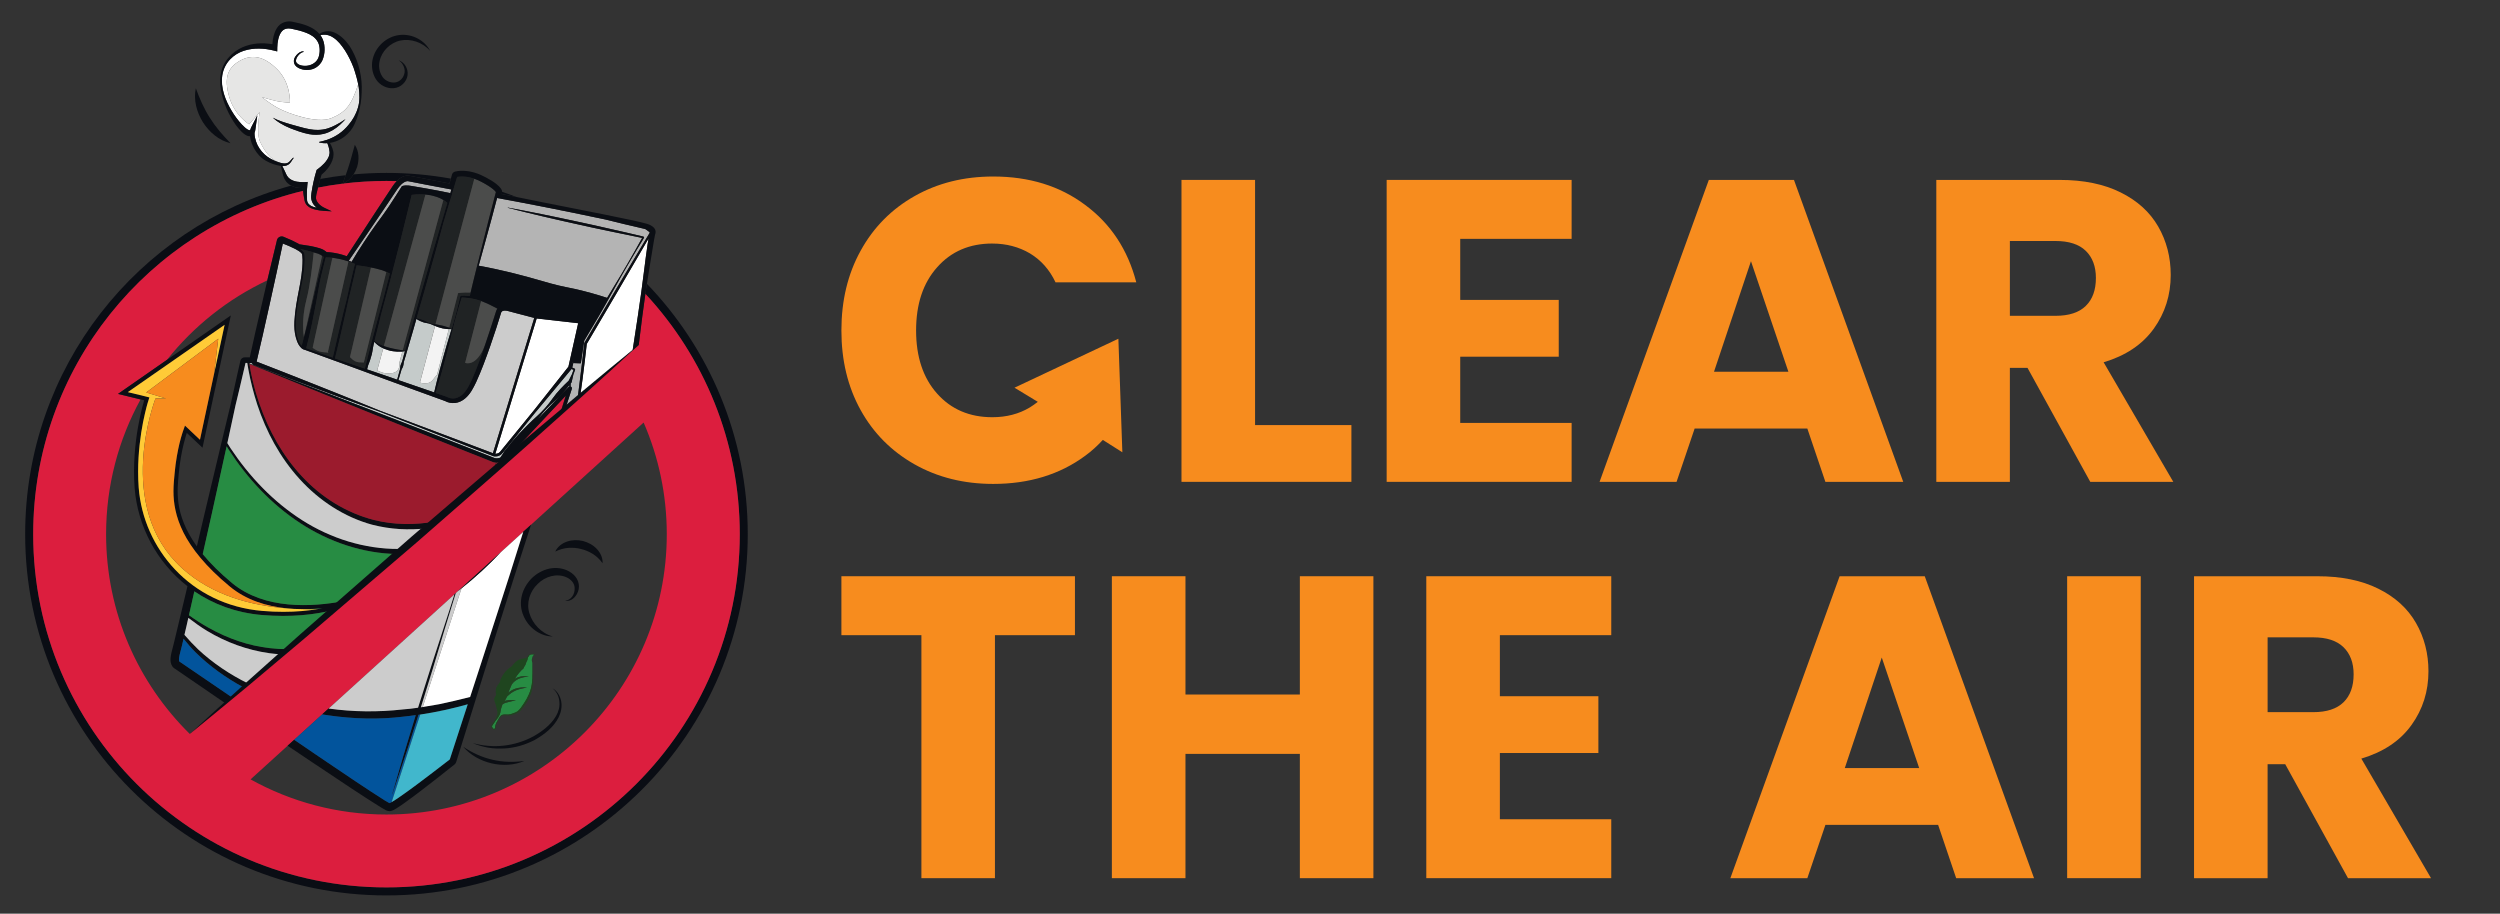 <?xml version="1.0" encoding="UTF-8"?>
<svg id="Layer_1" data-name="Layer 1" xmlns="http://www.w3.org/2000/svg" viewBox="0 0 1614.32 590">
  <rect x="0" y="0" width="1614.32" height="590" fill="#333333" stroke="none"/>
  <defs>
    <style>
      .cls-1 {
        fill: #b4b4b4;
      }

      .cls-2 {
        fill: #0b0e14;
      }

      .cls-3 {
        fill: #fff;
      }

      .cls-4 {
        fill: #0a0d14;
      }

      .cls-5 {
        fill: #02549c;
      }

      .cls-6 {
        fill: #f3f3f3;
      }

      .cls-7 {
        fill: #41b7cc;
      }

      .cls-8 {
        fill: #ccc;
      }

      .cls-9 {
        fill: none;
      }

      .cls-10 {
        fill: #1f451f;
      }

      .cls-11 {
        fill: #4b4c4b;
      }

      .cls-12 {
        fill: #e6e6e5;
      }

      .cls-13 {
        fill: #c5cac9;
      }

      .cls-14 {
        fill: #202324;
      }

      .cls-15 {
        fill: #c5cbca;
      }

      .cls-16 {
        fill: #278c43;
      }

      .cls-17 {
        fill: #dc1e3e;
      }

      .cls-18 {
        fill: #9b1b2d;
      }

      .cls-19 {
        fill: #ffcb37;
      }

      .cls-20 {
        fill: #f78c1e;
      }
    </style>
  </defs>
  <path class="cls-9" d="M219.95,167.39c-.93-.22-1.86-.4-2.8-.56-.06.01-.11.02-.17.03.99.17,1.99.31,2.97.53Z"/>
  <path class="cls-9" d="M229.13,170.48c-.39,1.63-.79,3.26-1.18,4.89.4-1.63.8-3.26,1.19-4.9v-.03h.01s-.01,0-.01,0v.04Z"/>
  <path class="cls-9" d="M205.22,189.35c-.36,2.09-.72,4.19-1.1,6.28-.82,4.34-1.66,8.66-2.57,12.97.91-4.31,1.75-8.63,2.57-12.96.39-2.09.74-4.18,1.1-6.28Z"/>
  <path class="cls-9" d="M221.82,201.32l2.02-8.02c.25-1.19.52-2.37.78-3.56-.26,1.19-.53,2.38-.79,3.57l-2.01,8.01Z"/>
  <path class="cls-9" d="M207.95,176c.46-1.85.89-3.7,1.36-5.55-.47,1.85-.9,3.7-1.36,5.55Z"/>
  <path class="cls-9" d="M197.76,224.83c5.71,1.99,11.43,3.99,17.13,6.06,0,0,0,0,0,0-5.69-2.06-11.42-4.06-17.13-6.06,0,0,0,0,0,0Z"/>
  <polygon class="cls-9" points="224.27 197.04 223.37 201.18 221.4 209.86 223.38 201.17 224.27 197.04"/>
  <path class="cls-9" d="M235.84,172.08c-.13-.02-.25-.05-.38-.07-.31-.05-.63-.09-.94-.14.31.05.62.09.93.14.13.02.26.05.39.07Z"/>
  <path class="cls-9" d="M230.25,171.32c.51.05,1.01.12,1.52.18-.51-.06-1.02-.13-1.52-.18-1.11,4.92-2.17,9.87-3.39,14.77-.29,1.21-.59,2.41-.89,3.61.3-1.2.6-2.41.9-3.6,1.22-4.9,2.27-9.86,3.38-14.78Z"/>
  <path class="cls-9" d="M242.93,173.44c-.57-.14-1.14-.28-1.71-.4-.1-.02-.19-.03-.29-.05.1.02.2.04.29.06.57.12,1.14.26,1.71.4Z"/>
  <path class="cls-9" d="M248.18,190.36c.71-2.75,1.41-5.51,2.13-8.25l.79-2.93-.79,2.92c-.72,2.75-1.42,5.5-2.12,8.26Z"/>
  <path class="cls-9" d="M251.78,176.64h0c-1.3-.72-2.74-1.32-4.2-1.84.63.23,1.26.45,1.88.73.82.33,1.58.71,2.32,1.12Z"/>
  <path class="cls-9" d="M225.97,169.16c.6.22,1.19.44,1.78.68-.59-.24-1.18-.46-1.78-.68Z"/>
  <path class="cls-9" d="M310,194.14c-1.83-.64-3.74-1.08-5.67-1.39-1.48-.24-2.98-.4-4.47-.51,1.49.12,2.99.27,4.48.52,1.93.31,3.82.75,5.66,1.38Z"/>
  <polygon class="cls-9" points="319.71 203 319.93 202.28 320.07 201.83 319.93 202.29 319.71 203"/>
  <polygon class="cls-9" points="237.02 238.51 238.15 238.89 237.02 238.51 237.02 238.51"/>
  <path class="cls-9" d="M288.44,228.69c.46-1.76.91-3.53,1.38-5.29,1.34-5.31,2.51-10.67,3.9-15.99.39-1.58.86-3.14,1.3-4.71-.45,1.56-.92,3.12-1.3,4.7-1.39,5.32-2.55,10.69-3.9,15.99-.46,1.77-.92,3.53-1.37,5.3Z"/>
  <path class="cls-9" d="M313.26,222.63c-2.65,7.71-5.37,15.43-8.68,22.78-.58,1.25-1.19,2.48-1.82,3.67.64-1.19,1.24-2.42,1.82-3.67,3.31-7.35,6.03-15.07,8.69-22.78l3.86-11.61.14-.44-.14.45-3.87,11.6Z"/>
  <path class="cls-9" d="M291,257.16c-.11-.02-.22-.06-.32-.09.11.03.22.07.33.09.87.16,1.73.18,2.58.08.65-.08,1.28-.27,1.9-.52-.62.24-1.25.43-1.91.51-.85.09-1.71.08-2.58-.08Z"/>
  <polygon class="cls-9" points="261.48 226.77 261.48 226.77 261.48 226.78 261.48 226.77"/>
  <path class="cls-9" d="M240.43,227.02c-.1.55-.19,1.09-.32,1.63-.34,1.28-.7,2.56-1.12,3.82.42-1.26.79-2.54,1.13-3.83.12-.53.21-1.08.31-1.62Z"/>
  <path class="cls-9" d="M248.04,225.14c-.71-.3-1.4-.63-2.07-1,.49.28.98.54,1.5.77.19.09.38.15.57.23Z"/>
  <path class="cls-9" d="M256.61,227.05c.95.01,1.88-.02,2.8-.04l.41-.04c.34-.03.65-.08.97-.13-.46.06-.91.13-1.38.16-.93.02-1.87.06-2.82.03-1.88-.12-3.78-.3-5.61-.86-.81-.23-1.61-.51-2.4-.82.79.31,1.58.59,2.4.83,1.84.56,3.72.74,5.62.86Z"/>
  <path class="cls-9" d="M258.38,238.15c0-.74.1-1.45.25-2.14.1-.34.22-.67.35-1-.13.33-.25.66-.36,1-.15.7-.23,1.4-.25,2.14l-1.92,7s0,0,0,0l1.92-7Z"/>
  <path class="cls-9" d="M260.66,229.75v-.11c.04-.23.14-.45.21-.67-.07.23-.17.44-.21.67v.12Z"/>
  <path class="cls-9" d="M303.34,191.14s0,0,0,0c-1.2-.14-2.4-.23-3.6-.27,1.2.04,2.4.12,3.6.27Z"/>
  <path class="cls-9" d="M177.32,103.78c-.25-.11-.5-.22-.74-.33.25.12.49.22.74.33Z"/>
  <path class="cls-9" d="M175.11,102.7c-.17-.09-.35-.18-.52-.28.17.1.35.19.52.28Z"/>
  <path class="cls-9" d="M229.25,46.55c.08.25.16.51.23.77-.08-.26-.15-.51-.23-.77Z"/>
  <path class="cls-9" d="M179.76,104.71c-.44-.14-.87-.3-1.31-.47.44.17.87.32,1.31.47Z"/>
  <path class="cls-9" d="M300.52,114.11c-1.39-.15-2.8-.16-4.16-.02,1.36-.14,2.77-.12,4.16.02Z"/>
  <path class="cls-9" d="M235.58,238.01c1.22-4.84,2.39-9.68,3.67-14.51l2.82-10.63-2.83,10.62c-1.28,4.85-2.44,9.67-3.67,14.5l-15.49-5.29-3.76-1.29s0,0,0,0l3.76,1.28,15.51,5.3Z"/>
  <path class="cls-9" d="M230.86,52.29c.13.56.26,1.12.37,1.68-.12-.56-.24-1.13-.37-1.68Z"/>
  <path class="cls-9" d="M223.15,76.88s-.02.01-.02.02c-.46.55-.96,1.06-1.45,1.58.5-.52,1.01-1.04,1.48-1.59Z"/>
  <path class="cls-9" d="M230.14,49.51c.09.32.18.65.26.98-.09-.33-.17-.66-.26-.98Z"/>
  <path class="cls-9" d="M176.15,76.02c1.46,1.34,3.05,2.47,4.7,3.48-1.62-1-3.18-2.11-4.62-3.45-.03-.01-.05-.02-.08-.04Z"/>
  <path class="cls-9" d="M199.67,86.64c-1.02-.19-2.03-.43-3.03-.69,1,.26,2.01.5,3.04.7,3.01.54,6.17.55,9.22-.18-3.04.72-6.21.71-9.22.17Z"/>
  <path class="cls-9" d="M289.39,211.37c.77.26,1.53.52,2.3.84,0,0,0,0,0,0-.54-.23-1.09-.42-1.64-.63-.22-.08-.44-.13-.66-.2Z"/>
  <path class="cls-9" d="M195.9,85.74c-2.01-.56-3.98-1.24-5.92-1.97,1.94.73,3.91,1.4,5.92,1.97Z"/>
  <path class="cls-9" d="M297.17,191.31c-.29,1.24-.58,2.48-.87,3.73.29-1.24.58-2.49.87-3.73l.54-.46h.02-.02s-.54.46-.54.46Z"/>
  <polygon class="cls-9" points="302.67 112.86 302.1 112.76 303.15 112.97 302.67 112.86"/>
  <path class="cls-9" d="M191.13,207.64c.29-6.65,1.64-13.24,2.96-19.82,1.04-4.86,1.94-9.78,2.41-14.76-.47,4.99-1.37,9.9-2.41,14.76-1.32,6.58-2.67,13.17-2.96,19.82-.04,1.05-.04,2.09,0,3.14-.03-1.04-.03-2.09.01-3.14Z"/>
  <path class="cls-9" d="M280.06,209.16c-.36-.06-.71-.14-1.07-.21.35.08.71.16,1.06.21,1.01.14,2.01.3,3,.54-.61-.15-1.22-.26-1.83-.35l-1.16-.19Z"/>
  <path class="cls-9" d="M203.88,186.35c-.34,1.45-.68,2.9-1.02,4.36.33-1.45.67-2.91,1.02-4.36Z"/>
  <path class="cls-9" d="M194.8,223.28s0,0,0,0c-.14-.15-.25-.34-.38-.51.13.17.24.36.38.51Z"/>
  <path class="cls-9" d="M311.27,117.65c.49.26.97.52,1.45.79-.48-.27-.96-.53-1.45-.79Z"/>
  <path class="cls-9" d="M304.9,114.99c.32.1.65.19.97.3-.32-.1-.64-.21-.97-.3Z"/>
  <polygon class="cls-9" points="280.1 166.49 273.79 188.88 280.11 166.49 280.1 166.49"/>
  <path class="cls-9" d="M269.75,202.84c-.24.85-.48,1.7-.72,2.56,1.48.27,2.87.7,4.23,1.22-1.36-.52-2.75-.96-4.22-1.22.24-.86.48-1.71.72-2.55Z"/>
  <path class="cls-9" d="M288.61,256.29l.05.02c.13.08.32.15.48.22-.16-.08-.35-.15-.48-.22l-.05-.02Z"/>
  <path class="cls-9" d="M275.72,207.76c-.1-.05-.2-.1-.3-.16.1.05.2.1.3.16Z"/>
  <path class="cls-9" d="M307.02,175.95c-.56,2.22-1.11,4.44-1.64,6.67.53-2.23,1.08-4.45,1.64-6.67Z"/>
  <path class="cls-9" d="M154.68,250.95c1.03-4.35,2.05-8.71,3.06-13.07-1.02,4.36-2.04,8.72-3.06,13.07Z"/>
  <path class="cls-9" d="M271.76,456.74s0,0,.01,0c2.23-7.07,4.41-14.14,6.58-21.22-2.17,7.08-4.37,14.16-6.59,21.22Z"/>
  <path class="cls-9" d="M107.81,232.39l41.21-28.67-18.28,85.42-10.14-9.57s-3.84,10.96-5.2,26.44c-.88,10.02-3.38,25.83,11.69,46.83l5.3-22.49,11.58-48.63,4.74-19.65c1.52-7.04,3.12-14.16,4.67-21.05.6-2.66,1.2-5.31,1.79-7.95.29-1.35,1.5-2.31,2.87-2.3l3.21.03,3.75-16.89,4.53-19.59,1.02-4.44c.67-2.91,1.36-5.87,2.06-8.84-25.39,11.95-47.52,29.62-64.8,51.35Z"/>
  <path class="cls-9" d="M279.41,432.12c.88-2.89,1.74-5.8,2.62-8.7-.88,2.9-1.73,5.8-2.62,8.7Z"/>
  <path class="cls-9" d="M115.73,427.09l-.11-.37s-.01-.09-.02-.13c0,.04,0,.09,0,.13l.11.39,34.09,23.23h.01s-34.09-23.25-34.09-23.25Z"/>
  <path class="cls-9" d="M311.86,424.61c4.01-12.27,7.97-24.55,11.92-36.84-3.7,11.49-7.4,22.98-11.15,34.44-.26.8-.52,1.59-.77,2.39Z"/>
  <path class="cls-9" d="M122.59,473.92l22.84-19.8-32.69-22.41-.33-.18-.1-.11-.44-.38-.14-.13-.12-.15-.3-.38c-.31-.41-.5-.8-.62-1.07-.22-.49-.37-1.02-.47-1.58-.18-.95-.17-1.76-.14-2.47.08-1.43.35-2.72.62-3.87.63-2.26,1.06-4.02,1.52-5.96l2.92-12.15,5.77-24.29.1-.42c-19.97-15.57-32.21-38.97-34.1-63.44-2.3-29.88,6.16-56.63,6.16-56.63l-2.3-.56c-14.17,25.82-22.24,55.46-22.24,86.99,0,50.5,20.71,96.15,54.06,128.99Z"/>
  <path class="cls-9" d="M270.24,461.56c-1.98,6.27-4,12.53-6.03,18.78,2.03-6.26,4.06-12.52,6.04-18.78,0,0,0,0-.01,0Z"/>
  <path class="cls-9" d="M254.32,510.07c2.7-7.88,5.35-15.78,7.95-23.71-2.6,7.92-5.26,15.82-7.95,23.71Z"/>
  <path class="cls-9" d="M115.67,424.52c-.05.35-.1.69-.12,1.02,0,.05,0,.09,0,.14,0-.05,0-.09,0-.14,0-.33.05-.68.1-1.03Z"/>
  <path class="cls-9" d="M250.45,518.02c.34.2.68.39,1,.56l.09.05h.02s-.1-.06-.1-.06c-.33-.16-.67-.36-1.01-.55Z"/>
  <path class="cls-9" d="M268.46,461.79s0,0,0,0c-.24.77-.47,1.55-.71,2.32.24-.77.47-1.55.71-2.32Z"/>
  <path class="cls-9" d="M294.32,382.97l-.03.03c-1.94,6.17-3.83,12.35-5.68,18.54,1.88-6.19,3.77-12.4,5.71-18.57Z"/>
  <path class="cls-9" d="M278.67,429.45c2.63-8.16,5.28-16.31,7.97-24.45,2.33-7.07,4.61-14.16,6.83-21.26l-.05.05c-2.21,7.09-4.45,14.18-6.8,21.23-2.69,8.13-5.33,16.28-7.95,24.43Z"/>
  <path class="cls-9" d="M324.83,297.83h0c.28-.14.54-.32.81-.48-.39.23-.78.47-1.2.65.12-.06.25-.1.37-.16h.02Z"/>
  <polygon class="cls-9" points="365.27 255.55 350.11 271.7 365.27 255.56 365.27 255.55"/>
  <polygon class="cls-9" points="158.55 234.38 158.55 234.39 159.17 234.39 158.55 234.38"/>
  <path class="cls-9" d="M320.5,298.8c1.37.05,2.68-.25,3.86-.76-1.2.51-2.5.8-3.86.76Z"/>
  <path class="cls-9" d="M211.88,82.85c1.57-.53,3.12-1.21,4.65-1.98-1.54.77-3.09,1.45-4.65,1.97-2.15.7-4.33,1.02-6.53,1.06,2.2-.04,4.38-.35,6.52-1.04Z"/>
  <polygon class="cls-9" points="138.88 322.14 136.84 331.39 130.91 357.8 130.91 357.81 136.84 331.4 138.88 322.14"/>
  <path class="cls-9" d="M118.04,414.54l-.51,2.18c-.04.16-.08.34-.12.51.04-.17.09-.34.13-.51l.5-2.18Z"/>
  <path class="cls-9" d="M318.32,298.43c.38.13.68.18.98.22-.3-.06-.6-.11-.96-.23l-.91-.37-1.71-.67,1.69.67.9.37Z"/>
  <polygon class="cls-9" points="312.2 295.98 315.66 297.36 315.67 297.36 312.2 295.97 298.25 290.42 282.26 284.05 298.27 290.45 312.2 295.98"/>
  <path class="cls-9" d="M251.64,518.6l.14-.06c.3-.15.63-.34.96-.52-.35.18-.68.36-.95.5l-.15.07Z"/>
  <path class="cls-9" d="M318.43,304.14l.05-.05c.6-1.77,1.17-3.55,1.77-5.31l-.38-.04.36.06c-.61,1.78-1.2,3.56-1.8,5.34Z"/>
  <path class="cls-9" d="M331.51,291.69l-3.9,4.22c-.43.4-.9.76-1.41,1.1.5-.34.97-.71,1.41-1.1l3.9-4.23Z"/>
  <path class="cls-9" d="M321.21,199.32s0,0,0,0c-.18.24-.35.5-.5.79.15-.29.32-.55.5-.78Z"/>
  <path class="cls-9" d="M253.26,512.93l-.03-.07s0,.02,0,.03l.04.04Z"/>
  <path class="cls-9" d="M258.99,239.6l.3-1.05c.43-.67.74-1.36,1-2.05.24-.84.38-1.73.44-2.65-.07.91-.21,1.79-.45,2.64-.25.71-.57,1.4-.99,2.05l-.3,1.06-1.73,5.85c.49.17.99.34,1.48.51-.49-.17-.99-.34-1.48-.51l1.73-5.84Z"/>
  <path class="cls-9" d="M280.35,253.41h0c.51-2.2,1.03-4.4,1.58-6.6.55-2.23,1.12-4.45,1.7-6.68-.58,2.22-1.14,4.46-1.71,6.66-.53,2.2-1.06,4.41-1.57,6.61Z"/>
  <path class="cls-9" d="M286.31,230.39c.7-2.46,1.42-4.92,2.12-7.38.39-1.34.8-2.66,1.2-3.99-.4,1.33-.82,2.65-1.21,3.99-.71,2.46-1.42,4.92-2.12,7.38Z"/>
  <path class="cls-9" d="M283.14,211.3c.74.24,1.49.44,2.24.64-.75-.19-1.5-.4-2.24-.64Z"/>
  <path class="cls-9" d="M285.82,212.05c.8.17,1.62.29,2.44.37-.82-.09-1.63-.2-2.44-.37Z"/>
  <path class="cls-9" d="M298.2,192.11c-.51,1.64-1.02,3.28-1.53,4.93.51-1.64,1.02-3.28,1.53-4.93,0,0,0,0,0,0Z"/>
  <path class="cls-9" d="M285.12,240.96c-.59,2.08-1.18,4.16-1.8,6.23-.66,2.19-1.31,4.37-2,6.55,0,0,0,0,.01,0,.68-2.17,1.33-4.36,1.99-6.54.63-2.1,1.22-4.17,1.8-6.25Z"/>
  <polygon class="cls-9" points="273.02 185.33 278.51 166.2 278.51 166.2 273.02 185.33"/>
  <path class="cls-9" d="M291.58,212.53h0c-.82.04-1.65.01-2.47-.04.22.01.45.05.67.05.6.04,1.21.02,1.8,0Z"/>
  <path class="cls-9" d="M271.25,207.28s-.07-.05-.11-.06c.04.02.07.05.11.06Z"/>
  <path class="cls-9" d="M276.89,208.89c.99.27,1.95.69,2.91,1.11l1.13.49c.32.14.65.23.97.36-.71-.26-1.42-.52-2.1-.85-.96-.43-1.92-.84-2.92-1.11-1.01-.27-2.07-.39-3.1-.63-.85-.26-1.69-.58-2.49-.96.8.38,1.63.7,2.49.97,1.04.23,2.1.36,3.11.63Z"/>
  <path class="cls-9" d="M266.75,213.45c.72-2.51,1.44-5.01,2.15-7.55,0,0,0,0,0,0-.71,2.52-1.41,5.03-2.15,7.53l-4.37,14.89c-.03.31-.15.61-.23.91.08-.31.21-.61.24-.92l4.37-14.87Z"/>
  <path class="cls-9" d="M345.11,422.53v-.03h-.05l-.02.02s.04,0,.06.01Z"/>
  <path class="cls-9" d="M345.05,422.69h.1v-.09s-.05.04-.1.09Z"/>
  <polygon class="cls-9" points="415.15 146.15 415.12 146.14 415.65 146.28 415.15 146.15"/>
  <path class="cls-9" d="M430.57,344.94c0-25.63-5.35-50-14.95-72.1l-72.68,65.98-10.63,32.92c-1.56,4.93-3.12,9.86-4.68,14.78-4.71,14.85-9.58,30.21-14.25,45.34l-6.46,20.69-.3.98s0,0,0,0l-12.03,38.55c-.19.58-.53,1.11-.98,1.5l-.04.04-.08.07c-8.12,6.48-14.84,11.74-21.14,16.55-2.94,2.26-6.84,5.21-10.85,8.08-1.82,1.28-3.7,2.61-5.78,3.88-.53.32-1.1.65-1.77.97l-.08.04-.08.03-.12.05c-.36.17-.78.34-1.49.46-.41.09-.88.09-1.42,0l-.99-.29-.5-.21-.07-.03-.07-.03c-1.13-.59-2.12-1.19-3.16-1.81-6.57-4.05-13.07-8.34-19.35-12.47l-3.24-2.14-22.29-14.86c-4.83-3.24-9.99-6.71-15.35-10.31l-23.91,21.71c26,14.44,55.9,22.69,87.74,22.69,100,0,181.02-81.06,181.02-181.02ZM389.73,322.24h.02-.05.03ZM384.18,302.07h-.02s.02,0,.02,0ZM366.13,349.74c3.3-1.17,6.92-1.18,10.3-.39,3.36.88,6.56,2.57,8.94,5.14,2.4,2.5,3.94,5.91,3.72,9.23-1.92-2.67-4.05-4.58-6.39-6.07-2.37-1.43-4.89-2.52-7.54-3.13-2.64-.68-5.38-.9-8.14-.72-2.77.22-5.54.93-8.48,2.4,1.34-3.05,4.29-5.35,7.58-6.45ZM336.97,384.53c1.04-4.27,3.39-8.11,6.44-11.2,3.12-3.02,7.06-5.26,11.4-6.19,4.35-.84,9.01-.34,12.9,1.94,1.94,1.13,3.69,2.72,4.83,4.72,1.15,1.99,1.59,4.52,1.12,6.67-.43,2.18-1.53,4.14-3.06,5.61-1.52,1.49-3.72,2.25-5.68,1.85,4.05-.45,6.22-4.4,6.15-7.74.16-3.43-2.28-6.08-5.28-7.43-6.24-2.77-13.85-.56-18.65,4.36-5.01,4.79-7.39,12.11-5.3,18.86,2.04,6.7,7.52,12.88,15.13,15-7.98,0-15.86-5.66-19.03-13.62-1.71-3.93-2.01-8.59-.97-12.84ZM317.63,467.85l.84-1.35c.61-.89,1.21-1.78,1.68-2.71l.28-.61c.33-.75.65-1.49.75-2.24.19-1.96-.75-4.01-1.17-6.11-.14-.52-.28-.98-.47-1.45-.14-.52-.42-.93-.47-1.78,0-.79.37-1.31.61-1.77l.65-1.21c-.14-.65-.23-1.31-.23-1.96,0-.74.05-1.54.23-2.28.09-.38.28-.75.47-1.12.19-.37.42-.7.65-.98l1.17-1.54c.28-1.12.61-2.05,1.07-3.03.51-1.02,1.07-1.96,1.73-2.85.65-.93,1.4-1.72,2.24-2.52.79-.75,1.59-1.4,2.61-1.96l.05-.05c.84-1.17,1.82-2.19,2.94-3.17.61-.47,1.21-.93,2.01-1.26.75-.28,1.49-.42,2.24-.56,1.45-.23,2.99-.42,3.5-1.86.33-.65,1.03-1.08,1.68-1.17l.28-.09c.79-.09,1.54,0,2.29.18l.23.09-.19.14c-.7.65-1.26,1.49-1.54,2.43-.23.93-.19,1.96.14,2.89l.23,6.86c.19,2.29.14,4.57,0,6.91-.37,4.62-2.15,9.19-4.81,12.97-1.31,1.86-2.47,3.87-4.53,5.36-1.03.7-2.19.98-3.27,1.35-1.03.38-2.29.65-3.45.61-1.17,0-2.33-.28-3.36,0-1.07.23-1.73,1.17-2.29,2.15-.56.98-1.21,1.96-1.63,2.99-.51,1.02-.65,2.15-.75,3.26v.05l-.05.05-.75.61-.93-.14c-.51-.37-.84-.84-1.07-1.4-.28-.61.09-1.31.37-1.72ZM315.34,481.61c3.36.33,6.75.24,10.08-.15,6.67-.75,13.15-2.78,19.01-5.95,5.75-3.25,11.29-7.45,14.62-13.11,1.64-2.82,2.55-6.09,2.17-9.37-.24-3.27-1.76-6.52-4.49-8.62,3.07,1.64,5.02,5,5.67,8.46.67,3.52-.11,7.23-1.7,10.41-3.29,6.44-9.09,10.89-15.1,14.36-6.19,3.28-13.04,5.34-20.01,5.67-3.47.18-6.96.06-10.38-.52-3.4-.64-6.75-1.54-9.88-2.93,3.31.88,6.65,1.53,10.03,1.76ZM317.99,490.57c6.7,1.57,13.65,1.76,20.69.76-6.56,2.87-14.18,3.2-21.23,1.6-7.04-1.64-13.75-5.29-18.38-10.75,5.89,3.99,12.21,6.86,18.93,8.4Z"/>
  <polygon class="cls-9" points="263.12 220.82 264.06 217.35 270.6 193.91 264.06 217.36 263.12 220.82"/>
  <path class="cls-9" d="M251.72,521.55c.62-.09.84-.22,1.11-.34-.28.12-.5.25-1.11.34Z"/>
  <path class="cls-9" d="M211.51,492.35c-2.46-1.67-4.93-3.34-7.38-5l-14.15-9.65h0s14.16,9.65,14.16,9.65c2.46,1.66,4.92,3.33,7.38,4.99Z"/>
  <path class="cls-9" d="M241.85,220.04h0c1.23,1.23,2.9,2.04,4.46,2.75.14.06.29.11.43.17-.14-.06-.29-.12-.43-.18-1.56-.71-3.22-1.5-4.46-2.74Z"/>
  <path class="cls-9" d="M249.18,223.88c-.27-.09-.54-.18-.8-.28.27.09.53.19.8.28Z"/>
  <path class="cls-9" d="M259.46,226.12l-1.58-.25,1.59.26c.46.05.91.12,1.36.19-.27-.04-.54-.08-.8-.12l-.57-.08Z"/>
  <path class="cls-9" d="M253.43,175.47l-1.89,7.39c-.3,1.12-.61,2.23-.9,3.35.3-1.13.61-2.23.91-3.36l1.89-7.38Z"/>
  <polygon class="cls-9" points="244.91 207.93 244.9 207.96 244.9 207.96 244.91 207.93"/>
  <path class="cls-9" d="M221.82,201.32l-3.66,15.18c-.63,2.65-1.21,5.29-1.8,7.93.6-2.64,1.18-5.29,1.81-7.93l3.65-15.19Z"/>
  <polygon class="cls-9" points="1106.78 240.05 1154.81 240.05 1130.65 168.67 1106.78 240.05"/>
  <path class="cls-9" d="M1327.27,155.63h-29.44v48.31h29.44c8.71,0,15.22-2.13,19.59-6.39,4.35-4.25,6.52-10.26,6.52-18.04s-2.17-13.24-6.52-17.49c-4.36-4.27-10.88-6.38-19.59-6.38Z"/>
  <path class="cls-9" d="M1493.69,411.54h-29.44v48.31h29.44c8.7,0,15.21-2.12,19.58-6.39,4.34-4.26,6.52-10.27,6.52-18.05s-2.18-13.24-6.52-17.49c-4.37-4.27-10.88-6.38-19.58-6.38Z"/>
  <polygon class="cls-9" points="1191.24 495.96 1239.27 495.96 1215.11 424.58 1191.24 495.96"/>
  <path class="cls-20" d="M640.79,157.27c8.97,0,17.16,2.16,24.29,6.37,7.12,4.32,12.63,10.47,16.51,18.67h52.14c-5.5-21.15-16.51-37.78-33.03-49.99-16.4-12.3-36.27-18.34-59.36-18.34-18.9,0-35.85,4.21-50.74,12.63-14.89,8.41-26.56,20.18-34.87,35.3-8.3,15-12.41,32.16-12.41,51.49s4.11,36.38,12.41,51.38c8.31,15.01,19.98,26.66,34.87,35.08,14.9,8.41,31.85,12.62,50.74,12.62,23.1,0,42.97-6.04,59.36-18.14,4.25-3.07,8.01-6.57,11.43-10.27l12.61,7.98-2.57-73.32-67.07,31.62,15.03,9.13c-1.61,1.3-3.35,2.48-5.07,3.57-7.12,4.31-15.32,6.36-24.29,6.36-14.68,0-26.56-5.07-35.62-15.22-9.06-10.14-13.6-23.75-13.6-40.8s4.53-30.66,13.6-40.81c9.06-10.24,20.94-15.32,35.62-15.32Z"/>
  <polygon class="cls-20" points="762.92 116.17 762.92 311.14 872.64 311.14 872.64 274.49 810.43 274.49 810.43 116.17 762.92 116.17"/>
  <polygon class="cls-20" points="895.4 311.14 1014.84 311.14 1014.84 273.09 942.91 273.09 942.91 230.33 1006.52 230.33 1006.52 193.66 942.91 193.66 942.91 154.23 1014.84 154.23 1014.84 116.17 895.4 116.17 895.4 311.14"/>
  <path class="cls-20" d="M1103.43,116.18l-70.55,194.97h49.72l11.68-34.44h72.76l11.66,34.44h50.27l-70.56-194.97h-54.98ZM1106.78,240.05l23.87-71.39,24.17,71.39h-48.03Z"/>
  <path class="cls-20" d="M1390.74,212.28c7.3-10.19,10.96-21.76,10.96-34.72,0-11.49-2.7-21.9-8.07-31.25-5.37-9.34-13.45-16.7-24.3-22.07-10.82-5.38-23.92-8.06-39.28-8.06h-79.72v194.97h47.5v-73.6h11.39l40.53,73.6h53.61l-44.99-77.21c14.26-4.26,25.04-11.49,32.36-21.66ZM1346.86,197.54c-4.36,4.27-10.88,6.39-19.59,6.39h-29.44v-48.31h29.44c8.71,0,15.22,2.12,19.59,6.38,4.35,4.25,6.52,10.09,6.52,17.49,0,7.78-2.17,13.79-6.52,18.04Z"/>
  <polygon class="cls-20" points="543.32 410.15 594.98 410.15 594.98 567.06 642.46 567.06 642.46 410.15 694.12 410.15 694.12 372.09 543.32 372.09 543.32 410.15"/>
  <polygon class="cls-20" points="717.97 567.06 765.49 567.06 765.49 486.8 839.35 486.8 839.35 567.06 886.84 567.06 886.84 372.09 839.35 372.09 839.35 448.47 765.49 448.47 765.49 372.09 717.97 372.09 717.97 567.06"/>
  <polygon class="cls-20" points="921 567.05 1040.44 567.05 1040.44 529.01 968.51 529.01 968.51 486.24 1032.12 486.24 1032.12 449.57 968.51 449.57 968.51 410.14 1040.44 410.14 1040.44 372.09 921 372.09 921 567.05"/>
  <path class="cls-20" d="M1187.89,372.1l-70.55,194.96h49.71l11.68-34.44h72.76l11.66,34.44h50.28l-70.56-194.96h-54.98ZM1191.24,495.96l23.87-71.38,24.16,71.38h-48.03Z"/>
  <rect class="cls-20" x="1334.82" y="372.09" width="47.52" height="194.96"/>
  <path class="cls-20" d="M1557.15,468.2c7.32-10.19,10.97-21.76,10.97-34.73,0-11.48-2.7-21.9-8.07-31.24-5.37-9.36-13.45-16.71-24.29-22.08-10.83-5.38-23.92-8.05-39.29-8.05h-79.72v194.96h47.5v-73.6h11.38l40.54,73.6h53.61l-45-77.21c14.27-4.26,25.05-11.48,32.36-21.65ZM1513.28,453.47c-4.37,4.27-10.88,6.39-19.58,6.39h-29.44v-48.31h29.44c8.7,0,15.21,2.12,19.58,6.38,4.34,4.25,6.52,10.09,6.52,17.49,0,7.79-2.18,13.8-6.52,18.05Z"/>
  <path class="cls-4" d="M221.31,118.55c.65-1.95,1.28-3.72,1.89-5.42-5.52.62-10.97,1.43-16.37,2.43-.52,1.84-1.03,3.7-1.51,5.56,5.27-1.03,10.6-1.89,15.99-2.56Z"/>
  <path class="cls-4" d="M16.25,344.94c0,128.83,104.47,233.26,233.3,233.26s233.3-104.42,233.3-233.26c0-62.82-24.83-119.82-65.19-161.76-.32,2.1-.65,4.27-.97,6.51,37.83,40.71,60.98,95.26,60.98,155.24,0,125.98-102.15,228.08-228.13,228.08S21.43,470.91,21.43,344.94c0-107.46,74.29-197.52,174.28-221.72-.07-.59-.13-1.18-.16-1.81-1.44.12-2.85-.02-4.31-.34-1.1-.23-2.2-.63-3.26-1.2C89.02,146.88,16.25,237.38,16.25,344.94Z"/>
  <path class="cls-4" d="M221.5,118.53c9.2-1.13,18.56-1.72,28.06-1.72,2.24,0,4.46.04,6.68.1.83-.85,1.85-1.75,3.14-2.46,1.14-.63,2.32-.99,3.51-1.08.37-.03.82,0,1.28.08h.02s.62.11.62.11l1.19.23,9.51,1.81c5.21.98,10.27,1.98,14.72,2.87l.86-3.14c-13.48-2.42-27.36-3.69-41.54-3.69-7.16,0-14.24.34-21.24.97-1.66,2.57-3.94,4.71-6.82,5.92Z"/>
  <path class="cls-4" d="M324.17,124.34l-.08.31-.16.62,3.62.74c1.99.4,3.98.8,5.96,1.2-3.09-1.19-6.2-2.33-9.35-3.39v.2s.02.32.02.32Z"/>
  <polygon class="cls-4" points="263.72 115.64 263.52 115.61 263.8 115.65 263.72 115.64"/>
  <polygon class="cls-4" points="319.25 127.67 319.26 127.67 319.29 127.54 319.82 125.52 319.28 127.54 319.25 127.67"/>
  <path class="cls-4" d="M319.95,123.69l.25.36h0s-.24-.36-.24-.36l-.56-.62c-.14-.13-.3-.26-.45-.39.15.13.31.26.45.4l.54.62Z"/>
  <path class="cls-17" d="M217.15,166.82c-.65-.11-1.3-.21-1.95-.29.59.08,1.19.22,1.78.32.06-.01.11-.02.17-.03Z"/>
  <polygon class="cls-17" points="209.02 165.92 209.02 165.92 209.01 165.99 209.02 165.92"/>
  <path class="cls-17" d="M210.37,166.22s0,0,0,0c.05,0,.1,0,.15,0-.05,0-.1,0-.14,0Z"/>
  <polygon class="cls-17" points="281.95 159.96 286.48 143.34 288.01 138.2 286.48 143.32 281.94 159.95 280.1 166.49 280.11 166.49 281.95 159.96"/>
  <path class="cls-17" d="M285.82,128.87c-.6-.34-1.21-.69-1.83-.97-1.21-.54-2.47-.93-3.75-1.28,1.28.35,2.55.75,3.75,1.29.62.27,1.23.61,1.82.96Z"/>
  <path class="cls-17" d="M272.01,125.48c.33,0,.67.03,1,.05-.34-.01-.67-.05-1.01-.06-1.03-.03-2.06.06-3.1.08l-3.05.29h0s3.05-.28,3.05-.28c1.02-.02,2.07-.1,3.1-.08Z"/>
  <path class="cls-17" d="M412.41,222.75l-2.51,2.16,2.58-20.81c.54-4.16,1.11-8.31,1.71-12.46-.59,4.15-1.17,8.3-1.71,12.46l-2.58,20.81-1.42,1.22-12.53,10.8-21.29,18.45-1.66,1.44-7.91,6.86-3.19,2.77-.02.02,3.37-10.88v-.03s0,0,0,0l-15.16,16.15-1.87,1.99-10.31,11.03-6.42,6.97-3.9,4.23c-.43.39-.91.76-1.41,1.1-.18.12-.38.22-.56.33-.27.16-.52.33-.81.47h0s-.35,1.08-.35,1.08l-5.38,4.66-.62.54-.05.05-37.63,32.62-5.05,4.38-15.26,13.23-3.92,3.39-35.13,30.46-6.73,5.83-29,25.15-3.87,3.35-21.68,18.79-2.93,2.54-7.43,6.44h-.01s-4.37,3.8-4.37,3.8l-22.84,19.8c-33.36-32.84-54.06-78.49-54.06-128.99,0-31.53,8.07-61.17,22.24-86.99l-14.58-3.57,31.61-21.99c17.27-21.73,39.41-39.41,64.8-51.35.5-2.11,1-4.22,1.51-6.32l4.64-19.3v-.04l.05-.24c.39-1.65,2-2.71,3.68-2.4l.09.02h.05s.16.04.16.04l.16.06.14.06c3.73,1.49,6.74,2.89,9.49,4.4l.06.03.05.04.66.39c2.3.3,4.4.62,6.42.98.44.08.88.16,1.36.25l.33.07c1.58.34,3.2.69,4.92,1.23.88.29,1.98.66,3.09,1.41l1.45,1.07c1.44.05,2.91.2,4.44.45l1.07.18c1.37.25,2.78.57,4.34,1.01,1.06.31,2.11.65,3.14,1.02,5.46-8.46,11.05-16.98,16.46-25.24l3.61-5.51,5.34-8.09,2.68-4.04.66-1c.68-1.04,1.38-2.11,2.24-3.18.35-.43.8-.94,1.31-1.46-2.22-.06-4.45-.1-6.68-.1-9.5,0-18.86.59-28.06,1.72-.07.03-.14.07-.21.1,0-.03.02-.05.03-.08-5.39.67-10.72,1.53-15.99,2.56-.36,1.43-.71,2.86-1,4.28-.23,1.26-.36,1.94-.28,2.74.08.8.4,1.6.91,2.35,1.02,1.5,2.67,2.82,4.32,3.61l4.98,2.35-5.18-.29c-1.88-.1-3.7-.4-5.54-.84-1.8-.47-3.65-1.09-5.23-2.65-.79-.8-1.36-1.96-1.66-3.24-.22-1.09-.4-2.17-.58-3.29-.14-.98-.27-1.93-.38-2.91C95.71,147.42,21.43,237.47,21.43,344.94c0,125.98,102.15,228.08,228.13,228.08s228.13-102.1,228.13-228.08c0-59.98-23.15-114.53-60.98-155.24-.66,4.54-1.32,9.37-2.01,14.68l-2.28,18.38ZM185.73,481.56l4.24-3.85h0s18.04-16.38,18.04-16.38l4.2-3.81,81.2-73.73.05-.05.82-.74.03-.03,1.36-1.24,27.78-25.22,14.4-13.08.03-.03,5.05-4.58,72.68-65.98c9.6,22.1,14.95,46.47,14.95,72.1,0,99.96-81.02,181.02-181.02,181.02-31.84,0-61.74-8.25-87.74-22.69l23.91-21.71Z"/>
  <path class="cls-17" d="M286.28,129.11c.2.11.38.25.57.37-.19-.13-.38-.25-.57-.37Z"/>
  <path class="cls-17" d="M274.88,125.63c.88.08,1.76.21,2.63.37-.87-.16-1.75-.29-2.63-.37Z"/>
  <path class="cls-17" d="M196.85,161.45c-1.03-.26-2.06-.54-3.1-.8,0,0,0,0,.01.01,1.03.26,2.05.52,3.08.79Z"/>
  <polygon class="cls-17" points="317.58 134.14 319.26 127.67 319.25 127.67 317.58 134.14"/>
  <path class="cls-17" d="M196.72,164.84c.01.11.03.22.04.33.01.17,0,.33.01.49,0-.16,0-.32-.01-.49-.01-.11-.03-.23-.05-.34Z"/>
  <polygon class="cls-17" points="280.43 159.53 278.51 166.2 278.51 166.2 280.43 159.53 284.64 145.26 280.43 159.53"/>
  <path class="cls-17" d="M205.77,163.95c.47.17.89.37,1.28.6-.39-.24-.82-.43-1.28-.6Z"/>
  <polygon class="cls-13" points="285.3 113.42 285.58 113.46 285.5 113.44 285.3 113.42"/>
  <path class="cls-13" d="M324.45,110.67l-.57-.1c.35.06.7.14,1.05.21l-.48-.12Z"/>
  <path class="cls-15" d="M26.23,521.55c.62-.09.84-.22,1.11-.34-.28.12-.5.25-1.11.34Z"/>
  <polygon class="cls-15" points="25.66 521.54 25.65 521.54 25.63 521.53 25.66 521.54"/>
  <path class="cls-14" d="M289.82,223.4c-.47,1.76-.92,3.53-1.38,5.29-.91,3.54-1.83,7.08-2.83,10.6-.15.56-.33,1.11-.48,1.67-.58,2.08-1.17,4.15-1.8,6.25-.66,2.18-1.31,4.37-1.99,6.54,2.34.8,4.68,1.62,7.02,2.42l.21.1.05.03.05.02c.13.08.32.15.48.22.47.22,1,.41,1.54.54.11.02.22.07.32.09.88.16,1.73.17,2.58.08.66-.08,1.29-.27,1.91-.51,1-.4,1.95-.97,2.82-1.68,1.85-1.55,3.23-3.67,4.45-5.96.64-1.2,1.24-2.42,1.82-3.67,3.31-7.35,6.03-15.07,8.68-22.78-5.7,14.86-12.91,11.67-12.91,11.67l10.35-39.94s0,0,0,0c-.23-.09-.47-.14-.7-.22-1.84-.63-3.73-1.08-5.66-1.38-1.49-.25-2.99-.4-4.48-.52-.55-.04-1.1-.1-1.65-.12-.52,1.64-1.02,3.29-1.53,4.93-.58,1.88-1.12,3.77-1.66,5.66-.45,1.57-.91,3.13-1.3,4.71-1.39,5.32-2.56,10.68-3.9,15.99Z"/>
  <path class="cls-15" d="M216.05,165.61l-1.01-.17c.5.08.99.18,1.48.28l-.47-.11Z"/>
  <path class="cls-14" d="M196.46,217.02c.66-2.49,1.33-4.98,1.98-7.48,1.2-4.9,2.39-9.8,3.48-14.72.31-1.37.63-2.75.95-4.12.33-1.45.67-2.91,1.02-4.36.49-2.09.99-4.18,1.52-6.26,1.1-4.5,2.32-8.96,3.49-13.46l.12-.64v-.07s-1.03-.74-1.03-.74l-11.52,51.84Z"/>
  <path class="cls-14" d="M195.8,162.4l.46.62.33.82c.06.34.1.67.13.99.01.11.03.23.05.34.01.16,0,.32.01.49.04.7.06,1.4.05,2.09-.05,1.78-.17,3.54-.33,5.3-.47,4.98-1.37,9.9-2.41,14.76-1.32,6.58-2.66,13.17-2.96,19.82-.05,1.05-.04,2.09-.01,3.14.07,2.27.33,4.52.93,6.71.42,1.59.99,3.14,1.8,4.52.17.28.38.52.57.77.13.17.24.35.38.51.51-1.85.98-3.71,1.47-5.57-.2-1.03-1.87-11.16,1.69-24.59,2.17-8.19,3.7-20.89,4.59-30.14-.73-.2-1.43-.43-2.16-.62-1.17-.32-2.36-.61-3.54-.91-1.03-.26-2.05-.53-3.08-.79.71.49,1.4,1.02,2.03,1.74Z"/>
  <path class="cls-14" d="M221.82,201.32l2.01-8.01c.26-1.19.53-2.38.79-3.57.29-1.32.57-2.65.87-3.96.76-3.48,1.61-6.94,2.46-10.4.4-1.63.8-3.26,1.18-4.89v-.04s.02,0,.02,0h0c-.46-.21-.94-.4-1.41-.6-.59-.24-1.18-.46-1.78-.68-.32-.11-.63-.24-.95-.34l-13.37,58.82c.86.13-.04.24-.04.24l.04-.24c-.37-.07-1.13-.12-2.42-.19-4.23-.2-7.31-2.89-7.31-2.89l12.74-58.09c-1.37-.15-2.78-.23-4.13-.24-.05,0-.1,0-.15,0-.33,1.41-.7,2.81-1.06,4.22-.47,1.85-.9,3.7-1.36,5.55-.38,1.53-.77,3.05-1.09,4.59-.62,2.91-1.13,5.83-1.64,8.76-.36,2.1-.71,4.19-1.1,6.28-.82,4.34-1.67,8.65-2.57,12.96-.14.68-.27,1.36-.42,2.04-1.04,4.74-2.16,9.48-3.36,14.2,5.71,2,11.43,4,17.13,6.06.49-2.16.99-4.3,1.47-6.46.59-2.64,1.17-5.29,1.8-7.93l3.66-15.18Z"/>
  <path class="cls-15" d="M199.38,160.95l-.75-.11c.68.12,1.35.22,2.02.35-.43-.08-.85-.16-1.28-.24Z"/>
  <polygon class="cls-15" points="413.12 111.26 413.1 111.25 413.62 111.4 413.12 111.26"/>
  <path class="cls-14" d="M296.37,114.09c-.4.04-.8.08-1.19.16l-2.5,8.35-.8,2.73v.29s-.02.06-.02.06c-.35,1.12-.74,2.25-1.1,3.39l-2.73,9.14-1.53,5.14-4.53,16.62-1.84,6.53-6.32,22.39-3.82,13.18c-.07.26-.15.52-.22.78-.24.85-.48,1.7-.72,2.55,1.48.27,2.86.7,4.22,1.22.33.13.67.23.99.36.39.19.78.41,1.17.62.1.05.2.1.3.16.43.23.86.45,1.31.63.64.25,1.29.42,1.96.56.36.08.71.16,1.07.21l1.16.19,25.07-93.9c-.14-.05-.28-.11-.43-.16-.32-.11-.64-.2-.97-.3-1-.29-2.02-.55-3.05-.72-.44-.07-.88-.12-1.33-.17-1.39-.14-2.8-.16-4.16-.02Z"/>
  <path class="cls-14" d="M295.78,189.28l-5.73,22.3c.54.21,1.09.4,1.64.63.5-1.66,1.02-3.29,1.48-4.94,1.21-4.03,2.19-8.13,3.14-12.23.29-1.24.58-2.49.87-3.73l.54-.47h.02s.01,0,.01,0c.67-.03,1.33,0,1.99.02,1.2.04,2.4.12,3.6.27.18-.73.35-1.47.53-2.21-4.47-.22-8.08.35-8.08.35Z"/>
  <path class="cls-15" d="M258.62,236.01c.11-.34.23-.67.36-1,.19-.5.41-1,.67-1.48l1.01-3.7v-.08s0-.12,0-.12c.04-.23.14-.44.21-.67.08-.28.13-.56.25-.82l.37-1.37h0c-.23.02-.46.04-.69.07-.32.05-.64.1-.97.13l-2.03,7.51s1.2,5.11-4.2,6.4c-5.42,1.3-10.01-1.81-10.01-1.81l3.88-14.17c-.52-.23-1.01-.5-1.5-.77-.09-.05-.18-.08-.26-.13-1.5-.9-2.86-2-4.02-3.32l-.49,1.96c-.12.58-.24,1.16-.33,1.75-.15.87-.29,1.74-.44,2.62-.09.54-.19,1.09-.31,1.62-.34,1.29-.71,2.57-1.13,3.83-.38,1.16-.79,2.32-1.28,3.45-.22.85-.45,1.72-.69,2.58l1.13.39,4.7,1.6c4.54,1.54,9.07,3.11,13.61,4.66l1.92-7c.02-.74.1-1.45.25-2.14Z"/>
  <path class="cls-15" d="M268.89,205.9c-.7,2.53-1.42,5.04-2.15,7.55l-4.37,14.87c-.03.31-.15.61-.24.92-.07.26-.1.52-.19.78l-.13.22-1.06,3.5s-.02.07-.02.11c-.06.92-.2,1.8-.44,2.65-.26.7-.57,1.39-1,2.05l-.3,1.05-1.73,5.84c.49.17.99.34,1.48.51,7.21,2.47,14.4,4.95,21.61,7.45.51-2.21,1.04-4.41,1.57-6.61.57-2.2,1.13-4.44,1.71-6.66.11-.43.22-.86.33-1.29.75-2.83,1.54-5.64,2.34-8.45.7-2.46,1.41-4.91,2.12-7.38.39-1.34.8-2.66,1.21-3.99.65-2.17,1.3-4.34,1.95-6.49-.59.03-1.2.05-1.8,0l-7.55,29.39-2.95,3.58c-2.97,3.57-8.12,1.49-8.12,1.49l9.75-36.51-1.13-.49c-.96-.42-1.92-.84-2.91-1.11-1.01-.27-2.07-.4-3.11-.63-.85-.27-1.68-.58-2.49-.97-.01,0-.03,0-.04-.01-.04-.02-.07-.04-.11-.06-.78-.38-1.53-.81-2.25-1.31Z"/>
  <path class="cls-14" d="M280.43,159.53l4.22-14.27,4.21-14.27c-.6-.56-1.29-1.05-2-1.51-.19-.12-.38-.26-.57-.37,0,0,0,0-.01,0l-26.24,97.09c.26.04.53.08.8.12.25.04.51.07.76.11l1.53-5.61.94-3.46,6.54-23.45,1.53-5.5.88-3.07,5.49-19.13,1.92-6.68Z"/>
  <path class="cls-14" d="M274.71,125.62c-.57-.05-1.13-.07-1.7-.1-.34-.01-.67-.05-1-.05-1.03-.03-2.09.05-3.1.08l-3.05.29-3.49,14.38-3.56,14.28-5.37,20.97-1.89,7.38c-.3,1.13-.61,2.24-.91,3.36-1.53,5.75-3.07,11.48-4.63,17.19l-1.09,4.53v.03s0,0,0,0h0s-3.05,12.08-3.05,12.08c1.24,1.24,2.9,2.03,4.46,2.74.14.06.29.12.43.18.37.16.75.3,1.13.44l26.83-97.79Z"/>
  <path class="cls-14" d="M235.57,237.99c1.23-4.83,2.39-9.65,3.67-14.5l2.83-10.62,1.28-4.84,4.01-14.51c.27-1.05.54-2.1.82-3.16.7-2.75,1.4-5.5,2.12-8.26l.79-2.92.68-2.54c-.74-.4-1.5-.79-2.32-1.12l-14.54,58.55-3.16-.14c-3.16-.14-5.76-3.36-5.76-3.36l13.55-57.83c-1.24-.23-2.47-.46-3.71-.67-.13-.02-.26-.05-.39-.07-.31-.05-.62-.09-.93-.14-.92-.14-1.83-.26-2.75-.37-.51-.06-1.01-.13-1.52-.18-1.11,4.92-2.16,9.88-3.38,14.78-.29,1.2-.6,2.4-.9,3.6-.3,1.2-.58,2.41-.89,3.6l-.81,3.74-.89,4.13-1.98,8.69-1.54,6.78c-1.14,4.93-2.36,9.85-3.54,14.78l3.76,1.29,15.49,5.29Z"/>
  <path class="cls-1" d="M225.22,168.32c.62.25,1.22.51,1.81.78,2.47-4.18,5.03-8.27,7.69-12.3,2.67-4.09,5.38-8.17,8.29-12.12l4.34-5.95c1.38-2.01,2.84-3.98,4.17-6.04,2.74-4.04,5.29-8.24,7.94-12.35l.03-.05.24-.17c2.99-.88,5.64-.03,8.23.34l7.8,1.34c5.03.87,10.05,1.88,15.05,2.91l.64-2.36c-5.55-1.03-11.09-2.09-16.63-3.15l-9.5-1.85-1.19-.22-.61-.12-.43-.04c-.65.04-1.34.27-1.99.64-1.3.71-2.42,1.81-3.41,3-.98,1.2-1.85,2.59-2.75,3.91l-2.69,4.03-5.4,8.03c-7.21,10.6-14.36,21.21-21.63,31.75Z"/>
  <path class="cls-1" d="M374.56,244.41c.51-3.78.98-7.56,1.4-11.34l1.28-11.38.1-.32c6.53-11.14,13.1-22.26,19.7-33.35l19.82-33.27,2.49-4.15.15-.22.05-.24-.73-.72c-.59-.49-1.24-.94-1.92-1.36l-.19-.12-.74-.22-1.9-.44c-7.6-1.72-15.17-3.57-22.74-5.46-.8-.17-1.61-.34-2.43-.52-12.64-2.65-25.27-5.3-37.94-7.76-9.98-1.97-19.99-3.85-30.01-5.7l-3.53,13.3-4.64,16.96-3.71,13.46c6.95,1.24,13.84,2.78,20.71,4.42,6.99,1.75,13.96,3.6,20.88,5.65,3.45,1.01,6.94,1.99,10.44,2.8,3.52.83,7.07,1.48,10.6,2.24,6.83,1.58,13.59,3.45,20.29,5.66,1.21-2.03,2.45-4.07,3.68-6.08,6.59-10.72,12.87-21.61,18.96-32.63-7.09-1.41-14.18-2.88-21.25-4.39l-10.97-2.31-10.91-2.42c-7.3-1.59-14.56-3.3-21.83-4.98-7.26-1.72-14.53-3.49-21.76-5.33l-.06-.1.1-.05c7.33,1.35,14.66,2.78,21.98,4.25,7.31,1.52,14.63,2.98,21.91,4.59l10.95,2.37,10.91,2.47c7.28,1.65,14.56,3.3,21.81,5.05l.03.02.37.59-.07.14c-6.69,10.93-13.19,21.97-19.39,33.19-3.1,5.6-6.23,11.21-9.44,16.74l-9.76,16.43c-.72,4.85-1.41,9.7-2.19,14.54v.02l-.23.17-4.67-.17-.69,2.89,1.63.73.27.6-1.15,3.14c-.33,1.68-.7,3.33-1.14,4.98l-.1.23-.12.12-.39.51-.04,1.93.47.26c.35.34.46.85.31,1.28l-4.09,12.51,7.91-6.86,1.54-12.4Z"/>
  <polygon class="cls-15" points="368.86 234.27 369.94 234.35 368.86 234.43 370.16 234.48 370.21 234.25 368.86 234.27"/>
  <path class="cls-3" d="M395.96,236.93l12.53-10.8c1.1-7.38,2.24-14.75,3.37-22.12,1.53-10.25,2.96-20.49,4.21-30.78.66-5.15,1.29-10.28,2.07-15.4l.61-3.83-.79,1.36-19.54,33.47c-6.47,11.09-13,22.16-19.55,33.22l-1.3,11.2c-.42,3.78-.9,7.58-1.41,11.36l-1.49,10.77,21.29-18.45Z"/>
  <polygon class="cls-15" points="182.1 154.93 181.88 154.93 182.14 154.94 182.1 154.93"/>
  <polygon class="cls-15" points="166.2 218.71 163 233.14 163 233.14 166.2 218.71"/>
  <path class="cls-3" d="M373.34,208.71c-8.95-.98-17.86-1.98-26.79-3.06l-26.72,87.39c.76.03,1.52-.16,2.18-.55.45-.27.81-.59,1.17-1.05l1.19-1.48,4.81-5.89,15.48-18.99.67-.84,21.7-27.43,6.3-28.1Z"/>
  <path class="cls-8" d="M186.47,241.62l21.85,8.66c7.27,2.91,14.55,5.75,21.8,8.73l15.32,6.24c10.3,3.9,20.62,7.73,30.92,11.59l28.48,10.72,13.44,5.09,26.7-87.36-10.9-2.85-5.93-1.57c-1.72-.5-3.45-.46-4.15.36l-.41.56-.45,1.49-.91,2.94-1.86,5.86c-1.26,3.9-2.56,7.79-3.93,11.65-2.74,7.74-5.54,15.45-9,23-1.79,3.7-3.69,7.69-7.21,10.63-1.74,1.44-3.92,2.56-6.29,2.84-2.29.21-4.5-.12-6.61-1.27-15.08-5.48-30.15-10.92-45.2-16.49l-22.59-8.3-4.24-1.53h-.05l-.1-.04-1.01-.38-17.23-6.27.19.04c-2.19-.37-3.28-1.96-4.23-3.4-.87-1.53-1.45-3.16-1.88-4.81-.88-3.31-1.05-6.78-.89-10.15.34-6.78,1.56-13.43,2.85-20.02,1.31-6.56,2.45-13.2,2.42-19.83-.02-.84-.06-1.64-.15-2.45l-.18-1.16-.16-.34-.3-.37c-.97-1.04-2.49-1.89-3.92-2.66-2.58-1.34-5.31-2.48-8.05-3.53l-3.96,18.54c-1.39,6.56-2.87,13.1-4.31,19.64l-4.4,19.63-4.29,18.45,20.79,8.12Z"/>
  <path class="cls-15" d="M345.88,266.08l-15.38,19.06-4.79,5.9-1.2,1.47c-.42.54-1.01,1.08-1.66,1.45-1.05.62-2.29.85-3.5.7l-.03.1-1.54-.47.02-.05c-4.62-1.74-9-3.47-13.51-5.22l-28.33-11.1c-10.25-4.02-20.48-8.08-30.74-12.09l-15.56-5.62c-7.37-2.63-14.68-5.41-22.03-8.11l-22.01-8.18-21.98-8.33c-.43-.16-.74-.55-.83-.99l-.39-.15h-1.47c.02.08.03.18.05.28l53.09,20.27c18.81,7.26,37.7,14.4,56.58,21.78l28.34,11.05,14.17,5.52,3.55,1.38,1.77.7.83.33.66.14c1.01.16,2.08,0,3.08-.41l.51-.69c.75-1.04,1.44-2.18,2.07-3.28l.1-.12c3.14-4.09,6.42-8.06,9.96-11.79l5.4-5.53c1.8-1.85,3.74-3.57,5.63-5.32,3.84-3.45,7.24-7.32,10.21-11.58,2.97-4.19,6.57-7.82,10.29-11.35.66-1.44,1.39-2.87,2.15-4.28l.95-2.75-1.27-.53-22.45,26.98-.72.83Z"/>
  <path class="cls-15" d="M358.49,258.6c-3.96,3.37-7.47,7.11-10.53,11.28l-.51.66c6.53-6.88,13.08-13.78,19.69-20.6l.02-.02.52-.3v-.93c-2.82,3.53-5.75,6.94-9.18,9.91Z"/>
  <path class="cls-11" d="M197.96,193.12c-3.56,13.43-1.89,23.55-1.69,24.59.06-.23.12-.46.18-.68l11.52-51.84-.67-.48c-.08-.06-.18-.09-.26-.15-.39-.24-.82-.43-1.28-.6-.19-.07-.36-.14-.55-.21-.86-.28-1.77-.51-2.66-.76-.9,9.25-2.42,21.94-4.59,30.14Z"/>
  <path class="cls-1" d="M211.65,227.64l-.04.24s.9-.11.04-.24Z"/>
  <path class="cls-11" d="M201.91,224.56s3.08,2.7,7.31,2.89c1.29.08,2.05.12,2.42.19l13.37-58.82s-.07-.03-.1-.04c-1.62-.53-3.29-.99-4.97-1.4-.98-.23-1.97-.36-2.97-.53-.6-.1-1.19-.24-1.78-.32-.1-.01-.2-.03-.3-.05-.08,0-.16,0-.25-.01l-12.74,58.09Z"/>
  <path class="cls-11" d="M231.77,233.93l3.16.14,14.54-58.55c-.61-.27-1.25-.5-1.88-.73-.25-.09-.49-.2-.74-.28-1.29-.41-2.59-.75-3.91-1.07-.57-.14-1.14-.28-1.71-.4-.1-.02-.2-.04-.29-.06-.46-.09-.91-.16-1.37-.25l-13.55,57.83s2.6,3.22,5.76,3.36Z"/>
  <path class="cls-6" d="M243.59,239.08s4.58,3.11,10.01,1.81c5.4-1.28,4.2-6.4,4.2-6.4l2.03-7.51-.41.04c-.93.01-1.86.05-2.8.04-1.9-.12-3.78-.3-5.62-.86-.81-.24-1.61-.52-2.4-.83-.18-.07-.36-.15-.54-.22-.19-.08-.38-.15-.57-.23l-3.88,14.17Z"/>
  <path class="cls-11" d="M260.03,226.2l26.24-97.09c-.14-.09-.3-.15-.44-.23-.6-.35-1.2-.69-1.82-.96-1.2-.54-2.47-.94-3.75-1.29-.7-.19-1.39-.38-2.1-.53-.21-.04-.42-.06-.64-.09-.87-.16-1.74-.29-2.63-.37-.06,0-.12,0-.17,0l-26.83,97.79c.17.06.33.14.5.2.27.1.53.19.8.28.74.24,1.49.46,2.24.65,1.75.48,3.52.82,5.32,1.16l1.13.18,1.58.25.57.08Z"/>
  <path class="cls-6" d="M271.17,247s5.15,2.08,8.12-1.49l2.95-3.58,7.55-29.39c-.23,0-.45-.04-.67-.05-.29-.02-.57-.04-.86-.07-.82-.08-1.63-.2-2.44-.37-.03,0-.05,0-.08-.01-.12-.03-.24-.07-.36-.1-.75-.19-1.5-.4-2.24-.64-.42-.13-.82-.3-1.23-.45-.32-.12-.65-.22-.97-.36l-9.75,36.51Z"/>
  <path class="cls-11" d="M281.22,209.35c.62.09,1.23.2,1.83.35.02,0,.05,0,.07.01,1.01.19,2.01.41,3.02.65,1.08.31,2.16.64,3.24,1,.22.07.44.13.66.2l5.73-22.3s3.62-.56,8.08-.35c.5-2.1,1.01-4.2,1.51-6.31.53-2.23,1.08-4.45,1.64-6.67.09-.36.18-.73.27-1.09l4.27-17.07,4.3-17.05,1.72-6.6,1.67-6.47.03-.13.53-2.02.38-1.47-.25-.36-.54-.62c-.15-.13-.3-.26-.45-.4-.29-.26-.57-.52-.87-.75-.94-.74-1.93-1.43-2.96-2.07-.78-.49-1.6-.95-2.41-1.42-.48-.27-.96-.53-1.45-.79-.84-.45-1.69-.89-2.54-1.28-.79-.36-1.61-.63-2.43-.91l-25.07,93.9Z"/>
  <path class="cls-11" d="M313.26,222.63l3.87-11.6.14-.45,1.73-5.38.7-2.21.22-.71.15-.45.31-.99c.09-.28.2-.52.32-.74.15-.29.32-.55.5-.79-1.46-.77-2.93-1.54-4.42-2.28-1.99-.98-4.05-1.87-6.08-2.68l-10.35,39.94s7.21,3.19,12.91-11.67Z"/>
  <path class="cls-2" d="M223.37,506.73l3.24,2.14c6.29,4.14,12.78,8.42,19.35,12.47,1.03.63,2.02,1.23,3.16,1.81l.07.03.07.03.5.21.99.29c.53.09,1,.1,1.42,0,.71-.12,1.13-.29,1.49-.46l.12-.05.08-.03.08-.04c.67-.32,1.25-.66,1.77-.97,2.09-1.27,3.97-2.59,5.78-3.88,4.01-2.87,7.91-5.82,10.85-8.08,6.3-4.81,13.02-10.06,21.14-16.55l.08-.07.04-.04c.45-.39.8-.92.98-1.5l12.03-38.55s0,0,0,0l.3-.98,6.46-20.69c4.68-15.13,9.55-30.49,14.25-45.34,1.56-4.93,3.12-9.85,4.68-14.78l10.63-32.92-5.05,4.58-8.62,27.36c-1.58,4.89-3.16,9.77-4.74,14.66-.25.78-.51,1.57-.76,2.35-3.95,12.29-7.91,24.57-11.92,36.84-.66,2.05-1.32,4.11-1.99,6.16l-6.28,19.29h-.02c-6.64,1.77-13.31,3.22-20.03,4.69-3.51.58-7.04,1.21-10.58,1.79l-1.19.2s0,0-.01,0c2.23-7.07,4.42-14.14,6.59-21.22.35-1.13.71-2.26,1.05-3.4.88-2.89,1.74-5.8,2.62-8.7,1.83-6.06,3.66-12.11,5.45-18.19.37-1.23.76-2.46,1.14-3.69,1.85-6.19,3.74-12.37,5.68-18.54l-.82.74c-2.22,7.11-4.5,14.19-6.83,21.26-2.69,8.14-5.34,16.29-7.97,24.45-2.95,9.18-5.86,18.36-8.72,27.54-3.28.49-6.57.91-9.87,1.11-15.92,1.78-32.05,1.65-47.87-.59l-4.2,3.81c1.41.23,2.83.47,4.25.66,16.01,2.29,32.28,2.77,48.3.8,2.65-.26,5.27-.64,7.9-.99,0,0,0,0,0,0-.24.77-.47,1.55-.71,2.32-5,16.19-9.88,32.42-14.52,48.75l.03.07h0s.11-.04.11-.04c.32-.94.63-1.88.95-2.82,2.69-7.89,5.35-15.79,7.95-23.71.66-2,1.28-4.01,1.93-6.01,2.03-6.25,4.05-12.51,6.03-18.78,0,0,0,0,.01,0l1.12-.14c10.35-1.54,20.57-3.82,30.66-6.63h.02s-11.59,35.6-11.59,35.6c-6.97,5.37-13.93,10.75-21.01,16.01-3.56,2.66-7.18,5.32-10.8,7.82-1.81,1.28-3.67,2.5-5.53,3.62l-.14.07-.08.04h0c-.06.03-.1.05-.16.08-.33.18-.66.37-.96.52l-.14.06-.07.03h0s-.02,0-.02,0l-.09-.05c-.32-.17-.66-.37-1-.56-.59-.34-1.2-.71-1.81-1.04-12.5-7.93-24.84-16.3-37.14-24.63-2.46-1.67-4.92-3.33-7.38-4.99l-14.16-9.65-4.24,3.85c5.36,3.61,10.52,7.07,15.35,10.31l22.29,14.86ZM252.83,521.21c-.28.12-.5.25-1.11.34.61-.09.84-.22,1.11-.34Z"/>
  <path class="cls-2" d="M275.51,115.6l-9.51-1.81-1.19-.23-.62-.11h-.02c-.45-.09-.91-.11-1.28-.08-1.19.08-2.38.45-3.51,1.08-1.28.71-2.31,1.61-3.14,2.46-.51.52-.96,1.03-1.31,1.46-.86,1.07-1.56,2.14-2.24,3.18l-.66,1-2.68,4.04-5.34,8.09-3.61,5.51c-5.42,8.26-11.01,16.79-16.46,25.24-1.03-.37-2.09-.71-3.14-1.02-1.56-.44-2.97-.76-4.34-1.01l-1.07-.18c-1.54-.25-3-.4-4.44-.45l-1.45-1.07c-1.11-.75-2.21-1.12-3.09-1.41-1.72-.54-3.35-.89-4.92-1.23l-.33-.07c-.48-.09-.92-.18-1.36-.25-2.02-.37-4.12-.68-6.42-.98l-.66-.39-.05-.04-.06-.03c-2.75-1.51-5.77-2.91-9.49-4.4l-.14-.06-.16-.06-.16-.04h-.05s-.09-.03-.09-.03c-1.68-.3-3.3.75-3.68,2.4l-.05.24v.04l-4.64,19.3c-.51,2.09-1.01,4.21-1.51,6.32-.7,2.97-1.39,5.93-2.06,8.84l-1.02,4.44-4.53,19.59-3.75,16.89-3.21-.03c-1.38-.02-2.59.95-2.87,2.3-.59,2.63-1.19,5.29-1.79,7.95-1.55,6.89-3.16,14.01-4.67,21.05l-4.74,19.65-11.58,48.63-5.3,22.49c-15.06-21-12.57-36.81-11.69-46.83,1.37-15.48,5.2-26.44,5.2-26.44l10.14,9.57,18.28-85.42-41.21,28.67-31.61,21.99,14.58,3.57,2.3.56s-8.47,26.75-6.16,56.63c1.89,24.47,14.13,47.87,34.1,63.44l-.1.42-5.77,24.29-2.92,12.15c-.46,1.95-.89,3.7-1.52,5.96-.27,1.15-.54,2.44-.62,3.87-.03.71-.04,1.52.14,2.47.1.56.26,1.08.47,1.58.12.27.31.66.62,1.07l.3.38.12.15.14.13.44.38.1.11.33.18,32.69,22.41,4.37-3.79-34.09-23.23-.11-.39s0-.09,0-.13c-.06-.27-.07-.58-.04-.9,0-.05,0-.09,0-.14.02-.33.07-.67.12-1.02.08-.57.19-1.15.32-1.74.44-1.71.96-3.75,1.41-5.56.04-.17.08-.35.12-.51l.51-2.18.48-2.06c2.42,3.02,4.95,5.96,7.69,8.71,9.12,9.03,19.71,16.56,31.04,22.7l2.93-2.54c-11.67-5.81-22.66-13.08-32.21-22.02-3.09-2.94-6.04-6.12-8.86-9.4l.94-4.06.32-1.33,1.25-5.55c3.92,3.01,7.97,5.9,12.2,8.47,12.18,7.29,25.8,12.34,40,14.31,2.67.38,5.35.62,8.04.78l3.87-3.35c-3.85-.01-7.7-.21-11.54-.67-13.78-1.54-27.07-6.22-39.25-13.03-4.5-2.43-8.75-5.26-12.93-8.23l3.48-15.41c12.19,8.32,26.9,13.87,43.63,15.29,19.03,1.62,34.18-.26,45.61-3.09l6.73-5.83c-19.81,3.72-50.68,5.63-71.6-11.73-7.95-6.6-14.12-12.83-18.94-18.69,0,0,0,0,0,0l5.93-26.42,2.04-9.25,7.46-33.94c.41.67.82,1.36,1.25,2.04,12.07,18.67,27.55,35.37,46.33,47.6,18.48,12.06,40.3,19.57,62.66,19.93l3.92-3.39c-1.08.04-2.15.11-3.23.12-21.91.05-43.62-6.76-62.12-18.56-18.56-11.81-34.09-28.13-46.27-46.49-.73-1.07-1.39-2.19-2.07-3.31l.21-.95.58-2.6,1.33-6.17,3.03-14.05.11-.53c.91-3.63,1.77-7.25,2.62-10.88,1.02-4.36,2.04-8.72,3.06-13.07.27-1.17.54-2.32.81-3.49h0s0,0,0,0h.62s.33,0,.33,0l.17.07c.24,1.45.46,2.91.74,4.35,1.38,7.56,3.3,15,5.64,22.29,5.8,17.66,14.79,34.41,27.44,48.3,12.5,13.78,28.78,24.57,47.07,29.52,11.45,2.94,23.45,3.63,35.19,2.24l5.05-4.38c-13.06,2.32-26.53,2.21-39.45-1.05-17.66-4.52-33.77-14.52-46.22-27.93-12.55-13.35-21.65-29.78-27.66-47.18-1.54-4.41-2.87-8.83-3.94-13.35-.32-1.06-.59-2.18-.74-3.25-.43-1.6-.74-3.24-1.06-4.89-.27-1.35-.46-2.73-.69-4.11l53.4,21.71c18.67,7.5,37.29,15.16,55.9,22.55l11.92,4.77,15.99,6.38,13.95,5.55,3.47,1.39.05.02,1.71.67.91.37c.36.12.65.18.96.23.08.01.16.03.24.04l.33.05.38.04c-.61,1.77-1.17,3.55-1.77,5.31l.62-.54c.46-1.59.95-3.17,1.4-4.76,1.35.04,2.66-.25,3.86-.76.03-.01.05-.02.08-.04.42-.18.81-.42,1.2-.65.19-.11.38-.21.56-.33.5-.34.98-.71,1.41-1.1l3.9-4.22,6.42-6.97,10.31-11.03,1.87-1.99,15.16-16.15h0s0,0,0,0v.03s.02-.03.02-.03l-3.37,10.89,3.19-2.77,4.09-12.51c.15-.43.04-.94-.31-1.28l-.47-.26.04-1.93.39-.51.12-.12.1-.23c.44-1.65.81-3.31,1.14-4.98l1.15-3.14-.27-.6-1.63-.73.69-2.89-1.3-.05,1.08-.08-1.08-.08,1.35-.02-.05.23,4.67.17.23-.17v-.02c.78-4.84,1.47-9.7,2.19-14.54l9.76-16.43c3.21-5.54,6.34-11.14,9.44-16.74,6.2-11.22,12.7-22.26,19.39-33.19l.07-.14-.37-.59-.03-.02c-7.25-1.75-14.53-3.4-21.81-5.05l-10.91-2.47-10.95-2.37c-7.28-1.6-14.6-3.06-21.91-4.59-7.31-1.47-14.65-2.9-21.98-4.25l-.1.05.06.1c7.23,1.84,14.5,3.61,21.76,5.33,7.27,1.68,14.53,3.4,21.83,4.98l10.91,2.42,10.97,2.31c7.07,1.51,14.16,2.98,21.25,4.39-6.1,11.01-12.37,21.91-18.96,32.63-1.23,2.02-2.47,4.05-3.68,6.08-6.69-2.21-13.46-4.08-20.29-5.66-3.52-.77-7.07-1.41-10.6-2.24-3.5-.82-6.99-1.79-10.44-2.8-6.92-2.05-13.89-3.9-20.88-5.65-6.86-1.64-13.76-3.18-20.71-4.42l3.71-13.46,4.64-16.96,3.53-13.3c10.02,1.85,20.02,3.72,30.01,5.7,12.67,2.46,25.3,5.11,37.94,7.76.82.17,1.62.34,2.43.52,7.57,1.89,15.14,3.74,22.74,5.46l1.9.44.74.22.19.12c.67.42,1.33.87,1.92,1.36l.73.72-.05.24-.15.22-2.49,4.15-19.82,33.27c-6.6,11.09-13.16,22.21-19.7,33.35l-.1.32-1.28,11.38c-.42,3.78-.88,7.56-1.4,11.34l-1.54,12.4,1.66-1.44,1.49-10.77c.51-3.78.99-7.58,1.41-11.36l1.3-11.2c6.55-11.06,13.08-22.13,19.55-33.22l19.54-33.47.79-1.36-.61,3.83c-.79,5.11-1.41,10.25-2.07,15.4-1.25,10.29-2.68,20.54-4.21,30.78-1.13,7.37-2.27,14.74-3.37,22.12l1.42-1.22,2.58-20.81c.54-4.16,1.12-8.31,1.71-12.46-.59,4.15-1.17,8.3-1.71,12.46l-2.58,20.81,2.51-2.16,2.28-18.38c.69-5.3,1.35-10.14,2.01-14.68.32-2.24.65-4.42.97-6.51.5-3.29,1.01-6.43,1.52-9.45l2.51-15.33.64-3.82.62-3.21c.46-1.07.44-2.33-.07-3.32-.38-.7-.87-1.27-1.48-1.73-.77-.6-1.53-.96-2.3-1.3l-.06-.02-.06-.02-.21-.08c-.6-.23-1.29-.49-2.08-.64l-.35-.08-.12-.04-.59-.16c-.79-.23-1.58-.42-2.36-.61l-4.77-1.08c-6.32-1.35-12.75-2.66-18.96-3.92l-38.06-7.53c-6-1.19-11.99-2.41-17.98-3.63-1.99-.4-3.98-.8-5.96-1.2l-3.62-.74.16-.62.08-.31v-.32s-.02-.2-.02-.2v-.17s-.02-.37-.02-.37l-.13-.35c-.28-.74-.56-1.12-.84-1.48l-.1-.12-.89-1.01c-.48-.49-1.02-.97-1.66-1.48-1.1-.87-2.25-1.62-3.33-2.3-2.38-1.44-4.63-2.63-6.92-3.66-2.32-1.01-4.74-1.75-7.22-2.2l-.61-.1c-3.27-.48-5.98-.42-8.54.18-1.01.21-1.85,1.01-2.13,2.07l-.07.26h0s-.61,2.24-.61,2.24l-.86,3.14c-4.45-.89-9.51-1.89-14.72-2.87ZM148.17,378.53c10.85,9.04,24.09,12.98,37.07,14.3,3.08.32,6.17.48,9.2.48.53.05,1.06.05,1.6.05h.96c3.83-.05,7.55-.27,11.11-.58-.9.16-1.81.32-2.71.48-6.54,1.11-13.99,1.81-22.39,1.81-4.31,0-8.88-.16-13.67-.59-46.43-3.94-76.75-40.37-79.78-79.57-.27-3.51-.37-6.97-.37-10.32,0-12.45,1.6-23.83,3.19-32.02.85-4.15,1.65-7.44,2.23-9.73.32-1.17.59-2.08.74-2.66.16-.58.27-.85.27-.85l.85-2.71-2.76-.7-11.17-2.71,62.5-43.46-6.81,31.65-9.1,42.55-9.68-9.15-1.38,3.88c0,.11-1.01,2.87-2.18,7.66-1.12,4.79-2.44,11.49-3.14,19.41-.27,3.09-.74,6.97-.74,11.44,0,7.29,1.28,16.33,6.44,26.65,5.21,10.27,14.25,21.86,29.73,34.68ZM415.15,146.15l.5.14-.53-.14h.02ZM278.51,166.2l-5.5,19.13-.88,3.07-1.53,5.5-6.54,23.45-.95,3.47-1.53,5.61c-.25-.04-.51-.07-.76-.11-.45-.07-.91-.15-1.36-.19l-1.59-.26-1.13-.18c-1.8-.34-3.57-.69-5.32-1.16-.75-.19-1.5-.41-2.24-.65-.27-.09-.54-.18-.8-.28-.17-.06-.33-.13-.5-.2-.38-.14-.76-.28-1.13-.44-.14-.06-.29-.1-.43-.17-1.57-.71-3.24-1.52-4.46-2.75h0s3.05-12.08,3.05-12.08h0s0-.04,0-.04l1.09-4.53c1.57-5.71,3.11-11.45,4.63-17.19.3-1.12.61-2.23.9-3.35l1.89-7.39,5.37-20.97,3.56-14.28,3.49-14.38h0s3.05-.29,3.05-.29c1.03-.02,2.07-.1,3.1-.08.34,0,.67.04,1.01.06.57.02,1.14.05,1.7.1.06,0,.12,0,.17,0,.88.08,1.76.21,2.63.37.21.04.43.05.64.09.71.15,1.4.34,2.1.53,1.28.35,2.54.74,3.75,1.28.63.28,1.23.63,1.83.97.15.08.3.15.44.23,0,0,0,0,.01,0,.2.12.38.24.57.37.71.46,1.4.95,2,1.51l-4.21,14.27-4.21,14.27-1.92,6.67ZM271.29,207.29c.81.38,1.64.7,2.49.96,1.03.24,2.09.37,3.1.63,1,.27,1.96.69,2.92,1.11.68.33,1.39.59,2.1.85.41.15.82.32,1.23.45.74.24,1.49.45,2.24.64.12.03.24.07.36.1.03,0,.05,0,.08.01.8.17,1.62.28,2.44.37.29.03.57.05.86.07.82.05,1.64.09,2.47.04h0c-.65,2.16-1.3,4.33-1.95,6.49-.4,1.33-.82,2.65-1.2,3.99-.71,2.46-1.42,4.92-2.12,7.38-.8,2.81-1.59,5.62-2.34,8.45-.11.43-.22.86-.33,1.29-.58,2.22-1.15,4.45-1.7,6.68-.54,2.2-1.07,4.4-1.58,6.6h0c-7.21-2.5-14.4-4.98-21.61-7.45-.49-.17-.99-.34-1.48-.51l1.73-5.85.3-1.06c.43-.66.74-1.34.99-2.05.24-.85.38-1.73.45-2.64,0-.04.02-.07.02-.11l1.06-3.5.13-.22c.1-.25.13-.52.19-.78.08-.3.2-.6.23-.91l4.37-14.89c.74-2.51,1.45-5.01,2.15-7.53,0,0,0,0,0,0,.72.51,1.47.94,2.25,1.31.04.02.07.05.11.06.01,0,.03,0,.04.01ZM293.71,207.39c.39-1.58.86-3.14,1.3-4.7.54-1.89,1.08-3.78,1.66-5.66.51-1.64,1.02-3.29,1.53-4.93,0,0,0,0,0,0,.55.03,1.1.08,1.65.12,1.5.12,2.99.27,4.47.51,1.93.31,3.83.75,5.67,1.39.23.08.47.13.7.22,0,0,0,0,0,0,2.03.81,4.1,1.71,6.08,2.68,1.49.74,2.96,1.5,4.42,2.28,0,0,0,0,0,0-.19.24-.35.5-.5.78-.12.22-.23.45-.32.74l-.31.99-.14.45-.23.72-.7,2.21-1.73,5.38-.14.44-3.86,11.61c-2.66,7.71-5.38,15.42-8.69,22.78-.58,1.25-1.19,2.48-1.82,3.67-1.22,2.29-2.6,4.4-4.45,5.96-.87.72-1.82,1.29-2.82,1.68-.62.25-1.25.44-1.9.52-.85.1-1.71.08-2.58-.08-.11-.02-.22-.07-.33-.09-.55-.13-1.07-.32-1.54-.54-.16-.07-.35-.15-.48-.22l-.05-.02-.05-.03-.21-.1c-2.34-.8-4.68-1.62-7.02-2.42,0,0,0,0-.01,0,.69-2.18,1.34-4.36,2-6.55.62-2.07,1.22-4.15,1.8-6.23.16-.56.33-1.11.48-1.67,1-3.52,1.92-7.06,2.83-10.6.46-1.77.91-3.54,1.37-5.3,1.36-5.3,2.51-10.67,3.9-15.99ZM242.85,240.5l-4.7-1.6-1.13-.38s0,0,0,0c.24-.86.47-1.73.69-2.58.48-1.14.9-2.29,1.28-3.45.41-1.26.78-2.54,1.12-3.82.13-.54.22-1.08.32-1.63.15-.87.29-1.75.44-2.62.09-.59.21-1.17.33-1.75l.49-1.96c1.16,1.32,2.52,2.42,4.02,3.32.08.05.18.08.26.13.67.37,1.36.71,2.07,1,.18.08.36.15.54.22.79.31,1.58.59,2.4.82,1.83.56,3.73.74,5.61.86.95.03,1.89,0,2.82-.03.46-.04.92-.1,1.38-.16.23-.03.46-.05.69-.08h0,0s-.37,1.38-.37,1.38c-.12.25-.17.54-.25.82-.07.23-.17.44-.2.67v.11s0,.08,0,.08l-1.01,3.7c-.26.48-.47.98-.67,1.48-.13.33-.25.66-.35,1-.15.69-.24,1.4-.25,2.14l-1.92,7s0,0,0,0c-4.54-1.55-9.07-3.12-13.61-4.66ZM214.89,230.89s0,0,0,0c-5.7-2.07-11.41-4.07-17.13-6.06,0,0,0,0,0,0,1.2-4.72,2.32-9.46,3.36-14.2.15-.68.28-1.36.42-2.04.9-4.31,1.75-8.63,2.57-12.97.39-2.09.74-4.18,1.1-6.28.51-2.93,1.02-5.85,1.64-8.76.32-1.54.72-3.06,1.09-4.59.46-1.85.89-3.7,1.36-5.55.36-1.4.73-2.81,1.06-4.22,0,0,0,0,0,0,.05,0,.1,0,.14,0,1.36,0,2.76.09,4.13.24.08,0,.16,0,.25.01.1.01.2.03.3.05.65.08,1.3.18,1.95.29.94.16,1.87.35,2.8.56,1.67.41,3.34.86,4.97,1.4.03.01.07.03.1.04.32.1.63.23.95.34.6.22,1.19.44,1.78.68.48.19.96.39,1.41.59h0s-.01.02-.01.02v.03c-.39,1.63-.79,3.26-1.19,4.9-.85,3.46-1.69,6.92-2.46,10.4-.31,1.31-.58,2.64-.87,3.96-.26,1.19-.53,2.37-.78,3.56l-2.02,8.02-3.65,15.19c-.63,2.64-1.21,5.28-1.81,7.93-.49,2.15-.99,4.3-1.47,6.46ZM216.32,231.42c1.19-4.93,2.41-9.85,3.54-14.78l1.54-6.78,1.97-8.69.9-4.14.81-3.74c.3-1.2.59-2.4.89-3.6.3-1.2.6-2.41.89-3.61,1.22-4.9,2.28-9.85,3.39-14.77.5.05,1.02.12,1.52.18.92.11,1.83.24,2.75.37.31.05.63.09.94.14.13.02.25.05.38.07,1.24.2,2.48.44,3.71.67.46.09.92.16,1.37.25.1.02.19.03.29.05.57.12,1.14.27,1.71.4,1.31.32,2.62.66,3.91,1.07.25.08.49.19.74.28,1.45.52,2.9,1.13,4.2,1.84h0s-.68,2.54-.68,2.54l-.79,2.93c-.72,2.74-1.42,5.5-2.13,8.25-.27,1.05-.54,2.1-.82,3.16l-4.01,14.51-1.28,4.84-2.82,10.63c-1.28,4.83-2.45,9.67-3.67,14.51l-15.51-5.3-3.76-1.28s0,0,0,0ZM263.72,115.64h.08s-.28-.02-.28-.02l.21.02ZM246.85,136.58l5.4-8.03,2.69-4.03c.9-1.32,1.77-2.71,2.75-3.91.98-1.19,2.11-2.3,3.41-3,.65-.37,1.34-.6,1.99-.64l.43.04.61.12,1.19.22,9.5,1.85c5.53,1.07,11.08,2.12,16.63,3.15l-.64,2.36c-5-1.03-10.02-2.04-15.05-2.91l-7.8-1.34c-2.59-.37-5.24-1.23-8.23-.34l-.24.17-.03.05c-2.65,4.11-5.19,8.3-7.94,12.35-1.33,2.06-2.79,4.03-4.17,6.04l-4.34,5.95c-2.9,3.94-5.61,8.02-8.29,12.12-2.66,4.03-5.23,8.13-7.69,12.3-.59-.27-1.19-.53-1.81-.78,7.27-10.53,14.42-21.15,21.63-31.75ZM216.05,165.61l.47.11c-.49-.09-.99-.2-1.48-.28l1.01.17ZM199.38,160.95c.43.08.85.16,1.28.24-.67-.13-1.35-.24-2.02-.35l.75.11ZM196.85,161.45c1.18.3,2.37.59,3.54.91.74.19,1.44.42,2.16.62.89.25,1.8.48,2.66.76.2.07.37.14.55.21.47.17.9.37,1.28.6.08.05.18.09.26.15l.67.48,1.04.74h0s-.01.07-.01.07l-.12.64c-1.17,4.5-2.38,8.96-3.49,13.46-.53,2.09-1.02,4.17-1.52,6.26-.34,1.45-.68,2.91-1.02,4.36-.32,1.37-.63,2.74-.95,4.12-1.09,4.92-2.28,9.82-3.48,14.72-.64,2.5-1.32,4.99-1.98,7.48-.06.23-.12.46-.18.68-.49,1.86-.96,3.72-1.47,5.57,0,0,0,0,0,0-.14-.16-.25-.35-.38-.51-.19-.25-.4-.49-.57-.77-.81-1.38-1.38-2.93-1.8-4.52-.6-2.18-.86-4.43-.93-6.71-.03-1.04-.04-2.09,0-3.14.29-6.65,1.64-13.24,2.96-19.82,1.04-4.86,1.94-9.77,2.41-14.76.17-1.76.29-3.53.33-5.3,0-.69-.01-1.39-.05-2.09,0-.16,0-.32-.01-.49-.01-.11-.03-.22-.04-.33-.04-.33-.08-.65-.13-.99l-.33-.82-.46-.62c-.63-.71-1.31-1.25-2.03-1.74,0,0,0,0-.01-.01,1.03.26,2.06.53,3.1.8ZM182.1,154.93h.04s-.26,0-.26,0h.21ZM169.97,215.05l4.4-19.63c1.45-6.54,2.93-13.08,4.31-19.64l3.96-18.54c2.74,1.05,5.47,2.2,8.05,3.53,1.42.77,2.95,1.61,3.92,2.66l.3.37.16.34.18,1.16c.09.81.12,1.61.15,2.45.03,6.62-1.11,13.27-2.42,19.83-1.29,6.59-2.51,13.24-2.85,20.02-.15,3.37.01,6.83.89,10.15.43,1.65,1.01,3.29,1.88,4.81.95,1.44,2.04,3.04,4.23,3.4l-.19-.04,17.23,6.27,1.01.38.1.04h.05l4.24,1.53,22.59,8.3c15.05,5.57,30.12,11.01,45.2,16.49,2.11,1.16,4.31,1.49,6.61,1.27,2.37-.28,4.55-1.4,6.29-2.84,3.51-2.94,5.42-6.93,7.21-10.63,3.46-7.55,6.26-15.27,9-23,1.37-3.86,2.67-7.75,3.93-11.65l1.86-5.86.91-2.94.45-1.49.41-.56c.7-.82,2.43-.86,4.15-.36l5.93,1.57,10.9,2.85-26.7,87.36-13.44-5.09-28.48-10.72c-10.3-3.86-20.62-7.7-30.92-11.59l-15.32-6.24c-7.25-2.97-14.53-5.82-21.8-8.73l-21.85-8.66-20.79-8.12,4.29-18.45ZM166.2,218.71l-3.2,14.43h0l3.2-14.43ZM367.15,249.92l-.02.02c-6.61,6.82-13.16,13.72-19.69,20.6l.51-.66c3.06-4.17,6.57-7.91,10.53-11.28,3.44-2.97,6.36-6.39,9.18-9.91v.93s-.52.3-.52.3ZM369.05,238.27l1.27.53-.95,2.75c-.76,1.41-1.49,2.83-2.15,4.28-3.72,3.53-7.33,7.16-10.29,11.35-2.97,4.25-6.37,8.13-10.21,11.58-1.89,1.75-3.83,3.47-5.63,5.32l-5.4,5.53c-3.54,3.73-6.82,7.7-9.96,11.79l-.1.12c-.63,1.11-1.32,2.24-2.07,3.28l-.51.69c-1.01.41-2.07.57-3.08.41l-.66-.14-.83-.33-1.77-.7-3.55-1.38-14.17-5.52-28.34-11.05c-18.88-7.39-37.76-14.53-56.58-21.78l-53.09-20.27c-.02-.1-.03-.19-.05-.29h1.47s.39.17.39.17c.09.44.39.83.83.99l21.98,8.33,22.01,8.18c7.35,2.7,14.67,5.48,22.03,8.11l15.56,5.62c10.25,4.01,20.48,8.07,30.74,12.09l28.33,11.1c4.52,1.75,8.89,3.48,13.51,5.22l-.02.05,1.54.47.03-.1c1.21.15,2.46-.08,3.5-.7.65-.37,1.24-.9,1.66-1.45l1.2-1.47,4.79-5.9,15.38-19.06.72-.83,22.45-26.98ZM367.04,236.81l-21.7,27.43-.67.84-15.48,18.99-4.81,5.89-1.19,1.48c-.36.46-.72.78-1.17,1.05-.66.38-1.42.57-2.18.55l26.72-87.39c8.93,1.08,17.84,2.08,26.79,3.06l-6.3,28.1ZM302.67,112.86l.48.12-1.05-.21.57.09ZM300.52,114.11c.45.05.89.1,1.33.17,1.03.17,2.04.43,3.05.72.32.09.64.2.97.3.15.05.29.11.43.16.82.28,1.64.56,2.43.91.85.39,1.7.83,2.54,1.28.49.26.97.52,1.45.79.81.46,1.63.92,2.41,1.42,1.03.64,2.01,1.33,2.96,2.07.31.24.59.5.87.75.15.13.31.25.45.39l.56.62.24.36h0s-.38,1.48-.38,1.48l-.53,2.02-.03.13-1.68,6.47-1.72,6.6-4.3,17.05-4.27,17.07c-.09.36-.18.73-.27,1.09-.56,2.22-1.11,4.44-1.64,6.67-.51,2.1-1.01,4.21-1.51,6.31-.18.74-.35,1.47-.53,2.21,0,0,0,0,0,0-1.19-.15-2.39-.23-3.6-.27-.66-.02-1.32-.05-1.99-.02h-.03l-.54.46c-.29,1.24-.58,2.48-.87,3.73-.96,4.1-1.93,8.2-3.14,12.23-.45,1.65-.97,3.29-1.48,4.94,0,0,0,0,0,0-.77-.32-1.53-.58-2.3-.84-1.08-.36-2.16-.7-3.24-1-1.01-.24-2.01-.46-3.02-.65-.02,0-.05,0-.07-.01-.99-.24-2-.4-3-.54-.36-.05-.71-.13-1.06-.21-.66-.14-1.32-.32-1.96-.56-.45-.18-.88-.4-1.31-.63-.1-.05-.2-.1-.3-.16-.39-.21-.78-.42-1.17-.62-.33-.14-.66-.24-.99-.36-1.36-.52-2.75-.95-4.23-1.22.25-.86.49-1.71.72-2.56.07-.26.15-.52.22-.78l3.82-13.18,6.31-22.39,1.84-6.54,4.54-16.63,1.53-5.12,2.73-9.14c.37-1.14.75-2.26,1.1-3.39l.02-.06v-.29s.81-2.73.81-2.73l2.5-8.35c.39-.07.79-.11,1.19-.16,1.36-.15,2.77-.13,4.16.02Z"/>
  <polygon class="cls-16" points="384.18 302.07 384.16 302.07 384.17 302.07 384.18 302.07"/>
  <polygon class="cls-18" points="361.91 266.44 365.29 255.56 365.26 255.58 361.89 266.46 361.91 266.44"/>
  <path class="cls-18" d="M324.48,298.89l.35-1.07h-.02c-.12.07-.25.12-.37.17-.03.01-.05.02-.08.04-1.17.51-2.49.81-3.86.76-.45,1.59-.94,3.17-1.4,4.76l5.38-4.66Z"/>
  <path class="cls-5" d="M115.73,427.09l34.09,23.24,7.43-6.44c-11.33-6.14-21.92-13.66-31.04-22.7-2.75-2.75-5.27-5.69-7.69-8.71l-.48,2.06-.5,2.18c-.04.16-.09.34-.13.51-.45,1.81-.98,3.85-1.41,5.56-.13.59-.24,1.17-.32,1.74-.05.35-.1.7-.1,1.03,0,.05,0,.09,0,.14-.03.33-.02.64.04.9.01.04,0,.09.02.13l.11.37Z"/>
  <path class="cls-5" d="M211.51,492.35c12.29,8.33,24.64,16.7,37.14,24.63.61.34,1.21.7,1.81,1.04.34.2.68.4,1.01.55l.1.05h0s.07-.03.07-.03l.15-.07c.27-.14.6-.32.95-.5.06-.03.1-.05.16-.08l18.47-56.52-1.12.14c-1.98,6.26-4.01,12.52-6.04,18.78-.65,2-1.28,4.01-1.93,6.01-2.6,7.93-5.25,15.83-7.95,23.71-.32.94-.62,1.88-.95,2.82l-.11.05h0s-.04-.05-.04-.05c0,0,0-.02,0-.03,4.64-16.33,9.52-32.56,14.52-48.75.24-.77.47-1.55.71-2.32-2.63.36-5.25.74-7.9.99-16.01,1.97-32.28,1.49-48.3-.8-1.42-.19-2.83-.43-4.25-.66l-18.04,16.38,14.15,9.65c2.46,1.66,4.92,3.33,7.38,5Z"/>
  <path class="cls-8" d="M173.81,421.77c-14.2-1.97-27.82-7.02-40-14.31-4.23-2.57-8.28-5.46-12.2-8.47l-1.25,5.55-.32,1.33-.94,4.06c2.82,3.27,5.77,6.46,8.86,9.4,9.55,8.94,20.54,16.21,32.21,22.02l21.68-18.79c-2.69-.17-5.37-.4-8.04-.78Z"/>
  <path class="cls-8" d="M260.08,458.1c3.3-.2,6.59-.62,9.87-1.11,2.87-9.18,5.78-18.36,8.72-27.54,2.62-8.15,5.26-16.3,7.95-24.43,2.35-7.05,4.58-14.14,6.8-21.23l-81.2,73.73c15.81,2.24,31.95,2.37,47.87.59Z"/>
  <path class="cls-18" d="M269.43,506.39c-3.57,2.65-7.16,5.3-10.82,7.82-1.81,1.25-3.65,2.5-5.5,3.61l-.14.08.14-.07c1.86-1.12,3.72-2.34,5.53-3.62,3.62-2.5,7.23-5.16,10.8-7.82,7.08-5.26,14.04-10.64,21.01-16.01l11.59-35.6h-.02s-11.59,35.58-11.59,35.58c-6.95,5.4-13.94,10.76-21,16.02Z"/>
  <path class="cls-18" d="M324.54,385.42c1.58-4.89,3.16-9.77,4.74-14.66l8.62-27.36-.03.03-8.61,27.33c-1.58,4.89-3.15,9.77-4.72,14.66Z"/>
  <path class="cls-18" d="M309.86,430.76l-6.29,19.3h.02s6.28-19.3,6.28-19.3c.67-2.05,1.33-4.1,1.99-6.16.26-.8.52-1.59.77-2.39-.93,2.85-1.84,5.7-2.77,8.54Z"/>
  <path class="cls-8" d="M287.47,405.23c-1.79,6.08-3.62,12.13-5.45,18.19-.87,2.9-1.73,5.8-2.62,8.7-.35,1.13-.71,2.27-1.05,3.4-2.17,7.08-4.35,14.15-6.58,21.22l1.19-.2,25.05-76.64c-.77.61-1.55,1.22-2.32,1.83l-1.36,1.24c-1.94,6.18-3.83,12.38-5.71,18.57-.37,1.23-.76,2.46-1.14,3.69Z"/>
  <path class="cls-16" d="M169.11,397.14c-16.74-1.43-31.44-6.97-43.63-15.29l-3.48,15.41c4.18,2.97,8.44,5.8,12.93,8.23,12.18,6.81,25.48,11.49,39.25,13.03,3.83.46,7.68.66,11.54.67l29-25.15c-11.43,2.83-26.59,4.71-45.61,3.09Z"/>
  <path class="cls-16" d="M193.91,337.84c-18.77-12.24-34.25-28.93-46.33-47.6-.43-.67-.83-1.36-1.25-2.04l-7.46,33.94-2.04,9.27-5.93,26.41c4.82,5.86,10.99,12.09,18.94,18.69,20.92,17.36,51.78,15.45,71.6,11.73l35.13-30.46c-22.37-.36-44.18-7.87-62.66-19.93Z"/>
  <path class="cls-18" d="M320.24,298.8l-.36-.06-.33-.05c-.08-.01-.16-.03-.24-.04-.3-.04-.6-.1-.98-.22l-.9-.37-1.69-.67-.05-.02h0s-3.46-1.38-3.46-1.38l-13.93-5.53-16.01-6.4-11.92-4.77c-18.62-7.39-37.23-15.05-55.9-22.55l-53.4-21.71c.23,1.37.42,2.75.69,4.11.32,1.65.64,3.29,1.06,4.89.16,1.07.43,2.18.74,3.25,1.06,4.52,2.39,8.94,3.94,13.35,6.01,17.4,15.11,33.83,27.66,47.18,12.45,13.4,28.56,23.4,46.22,27.93,12.92,3.26,26.39,3.37,39.45,1.05l37.63-32.62c.6-1.78,1.19-3.57,1.8-5.34Z"/>
  <path class="cls-8" d="M240.56,338.9c-18.3-4.95-34.57-15.74-47.07-29.52-12.66-13.88-21.65-30.64-27.44-48.3-2.34-7.29-4.26-14.73-5.64-22.29-.28-1.44-.49-2.9-.74-4.35l-.17-.07h-.96c-.27,1.17-.54,2.33-.81,3.49-1.01,4.37-2.03,8.73-3.06,13.07-.86,3.62-1.72,7.25-2.62,10.88l-.11.53-3.03,14.05-1.33,6.17-.58,2.6-.21.95c.68,1.11,1.34,2.24,2.07,3.31,12.18,18.35,27.71,34.68,46.27,46.49,18.51,11.81,40.21,18.62,62.12,18.56,1.08,0,2.15-.08,3.23-.12l15.26-13.23c-11.74,1.39-23.74.7-35.19-2.24Z"/>
  <path class="cls-7" d="M252.89,517.94h0s.08-.04.08-.04l.14-.08c1.85-1.11,3.7-2.36,5.5-3.61,3.66-2.52,7.25-5.17,10.82-7.82,7.06-5.27,14.05-10.62,21-16.02l11.59-35.58c-10.09,2.81-20.31,5.09-30.66,6.63l-18.47,56.52Z"/>
  <path class="cls-3" d="M298.01,379.9l-25.05,76.64c3.53-.57,7.06-1.21,10.58-1.79,6.72-1.47,13.39-2.93,20.03-4.69l6.29-19.3c.94-2.84,1.85-5.7,2.77-8.54,3.74-11.47,7.45-22.95,11.15-34.44.25-.78.51-1.57.76-2.35,1.57-4.89,3.14-9.77,4.72-14.66l8.61-27.33-14.4,13.08c-7.96,8.32-16.42,16.21-25.45,23.39Z"/>
  <path class="cls-2" d="M323.46,356.51l-27.78,25.22c.77-.61,1.55-1.22,2.32-1.83,9.03-7.17,17.5-15.07,25.45-23.39Z"/>
  <path class="cls-2" d="M258.45,26.18c6.63-1.36,14.39.97,19.34,6.73-3.43-6.83-11.67-11.32-19.92-10.29-8.33.97-15.58,7.61-17.33,16.04-.82,4.21-.18,8.75,2.21,12.5,2.38,3.76,6.95,6.21,11.41,5.77,4.64-.24,8.48-4.14,9.01-8.36.59-4.31-2.09-8.48-5.74-9.65,3.14,2.11,4.63,6.06,3.52,9.17-.97,3.19-3.93,5.35-6.94,5.22-3.09-.11-6.03-1.76-7.52-4.49-1.58-2.66-2.08-6.11-1.38-9.25,1.22-6.37,6.77-11.98,13.35-13.38Z"/>
  <path class="cls-2" d="M148.89,92.52c-5.27-5.42-9.71-10.55-13.37-16.42-3.74-5.82-6.46-12.05-9.07-19.13-1.61,7.48.54,15.46,4.58,21.96,4.12,6.45,10.41,11.83,17.86,13.58Z"/>
  <path class="cls-2" d="M221.28,118.63c.07-.03.14-.07.21-.1,2.88-1.21,5.16-3.35,6.82-5.92.98-1.51,1.75-3.16,2.3-4.85,1.41-4.67,1.32-10.04-1.49-14.25-1.41,4.77-2.29,8.68-3.58,12.66-.69,2.33-1.49,4.57-2.34,6.95-.61,1.71-1.24,3.47-1.89,5.42,0,.03-.02.05-.03.08Z"/>
  <path class="cls-19" d="M117.69,367.04c-44.36-39.94-17.29-109.73-17.29-109.73h6.76l-12.76-3.88,46.54-34.74-2.71,22.71,6.81-31.65-62.5,43.46,11.17,2.71,2.76.7-.85,2.71s-.11.27-.27.85c-.16.58-.43,1.49-.74,2.66-.58,2.29-1.38,5.59-2.23,9.73-1.6,8.19-3.19,19.58-3.19,32.02,0,3.35.11,6.81.37,10.32,3.03,39.2,33.35,75.63,79.78,79.57,4.79.43,9.36.59,13.67.59,8.4,0,15.85-.7,22.39-1.81-2.71.11-5.53.16-8.4.11h-.96c-.53,0-1.06,0-1.6-.05-3.03,0-6.12-.16-9.2-.48-22.5-1.75-48.08-8.19-67.55-25.79Z"/>
  <path class="cls-20" d="M118.44,343.85c-5.16-10.32-6.44-19.36-6.44-26.65,0-4.47.48-8.35.74-11.44.69-7.93,2.02-14.62,3.14-19.41,1.17-4.79,2.18-7.55,2.18-7.66l1.38-3.88,9.68,9.15,9.1-42.55,2.71-22.71-46.54,34.74,12.76,3.88h-6.76s-27.07,69.78,17.29,109.73c19.47,17.61,45.05,24.04,67.55,25.79-12.98-1.33-26.22-5.26-37.07-14.3-15.48-12.82-24.52-24.42-29.73-34.68Z"/>
  <path class="cls-16" d="M205.4,393.26c.9-.16,1.81-.32,2.71-.48-3.56.32-7.29.53-11.11.58,2.87.05,5.69,0,8.4-.11Z"/>
  <path class="cls-2" d="M375.17,354.5c2.65.61,5.18,1.7,7.54,3.13,2.35,1.49,4.47,3.4,6.39,6.07.22-3.32-1.33-6.73-3.72-9.23-2.38-2.57-5.59-4.25-8.94-5.14-3.38-.79-7-.78-10.3.39-3.29,1.1-6.24,3.41-7.58,6.45,2.95-1.47,5.72-2.17,8.48-2.4,2.76-.18,5.5.03,8.14.72Z"/>
  <path class="cls-2" d="M325.57,483.31c6.97-.33,13.82-2.39,20.01-5.67,6.02-3.47,11.82-7.92,15.1-14.36,1.59-3.17,2.37-6.89,1.7-10.41-.65-3.46-2.6-6.81-5.67-8.46,2.73,2.1,4.25,5.35,4.49,8.62.38,3.28-.53,6.55-2.17,9.37-3.33,5.66-8.87,9.86-14.62,13.11-5.86,3.17-12.34,5.19-19.01,5.95-3.33.39-6.72.48-10.08.15-3.37-.23-6.71-.89-10.03-1.76,3.14,1.39,6.48,2.3,9.88,2.93,3.41.59,6.91.7,10.38.52Z"/>
  <path class="cls-2" d="M356.97,410.99c-7.62-2.12-13.1-8.3-15.13-15-2.09-6.75.29-14.07,5.3-18.86,4.79-4.92,12.41-7.13,18.65-4.36,3,1.35,5.44,4.01,5.28,7.43.06,3.34-2.1,7.29-6.15,7.74,1.96.4,4.16-.36,5.68-1.85,1.53-1.47,2.64-3.42,3.06-5.61.47-2.14.03-4.68-1.12-6.67-1.13-2.01-2.89-3.6-4.83-4.72-3.89-2.28-8.55-2.79-12.9-1.94-4.33.93-8.27,3.16-11.4,6.19-3.05,3.08-5.4,6.92-6.44,11.2-1.05,4.25-.74,8.91.97,12.84,3.17,7.96,11.05,13.61,19.03,13.62Z"/>
  <path class="cls-2" d="M317.45,492.93c7.05,1.61,14.68,1.27,21.23-1.6-7.04,1-13.99.82-20.69-.76-6.71-1.53-13.03-4.41-18.93-8.4,4.63,5.46,11.34,9.11,18.38,10.75Z"/>
  <path class="cls-16" d="M344.92,422.64l.09.05h.04c.05-.05.08-.07.1-.09h0s-.05,0-.05,0v-.06s-.03,0-.06-.01l-.12.12Z"/>
  <path class="cls-16" d="M343.01,422.59c-.7.14-1.31.51-1.54,1.12l-.61.98v.05c-.13,1.12-.44,1.8-.63,2.19.13-.08.25-.16.38-.23-.17.12-.34.26-.5.4l-.05.06-.09.09-.05.05s-.23,1.82-1.59,3.5h0s-.2.68-.2.68l-.02.06-.09.08c-2.05,1.71-3.76,3.89-5.23,6.14l-.36.62c.72-.45,1.48-.84,2.28-1.11,1.12-.36,2.26-.54,3.4-.6,1.14-.03,2.27-.01,3.39.19-2.23.19-4.44.6-6.42,1.4-.97.42-1.89.96-2.7,1.63-.78.61-1.47,1.41-1.98,2.18-.02.04-.03.07-.04.1-.65,1.59-1.26,2.99-1.77,4.15-.02.04-.03.06-.04.1-.11.31-.22.61-.33.92.34-.28.68-.57,1.05-.82,1.06-.75,2.23-1.38,3.49-1.8,1.24-.39,2.51-.63,3.78-.75,1.27-.11,2.55-.14,3.81-.03-2.48.44-4.94.97-7.2,1.86-2.17.91-4.15,2.41-5.83,4.09-.37.97-.85,1.94-1.53,2.72l-.06.08.25-.09c.82-.24,1.61-.34,2.4-.43,1.58-.16,3.17-.16,4.76,0-1.53.44-3.07.79-4.58,1.12-.75.16-1.51.34-2.2.55-.55.16-1.21.62-1.87.97-.17.41-.33.83-.48,1.27-.4,1.26-.84,2.67-.92,3.84v.11c-.27,1.27-.82,2.37-1.5,3.41-.4.61-.87,1.17-1.37,1.69-.36.61-.79,1.18-1.18,1.75l-.93,1.31c-.28.42-.51.84-.33,1.22.14.42.47.93.79,1.17.37.28.75.09,1.03-.23.14-1.12.28-2.28.79-3.31.51-1.07,1.12-2.05,1.68-3.03.51-.98,1.26-2.15,2.52-2.48,1.21-.28,2.38-.05,3.5-.09,1.12-.05,2.1-.32,3.17-.79,1.12-.37,2.15-.75,2.99-1.35,1.68-1.35,2.89-3.36,4.15-5.22,2.52-3.73,4.39-7.89,5.04-12.41.65-4.48.33-9.1.33-13.67-.33-.88-.42-1.96-.19-2.94.23-.89.7-1.73,1.35-2.38-.61-.14-1.31-.14-1.91-.05Z"/>
  <path class="cls-10" d="M318.33,470.97l.93.14.75-.61.05-.05v-.05c.09-1.12.23-2.24.75-3.26.42-1.03,1.07-2.01,1.63-2.99.56-.98,1.21-1.91,2.29-2.15,1.03-.28,2.19,0,3.36,0,1.17.05,2.43-.23,3.45-.61,1.07-.37,2.24-.65,3.27-1.35,2.05-1.49,3.22-3.5,4.53-5.36,2.66-3.78,4.43-8.35,4.81-12.97.14-2.33.19-4.62,0-6.91l-.23-6.86c-.33-.93-.37-1.96-.14-2.89.28-.93.84-1.78,1.54-2.43l.19-.14-.23-.09c-.74-.18-1.49-.28-2.29-.18l-.28.09c-.65.09-1.35.51-1.68,1.17-.51,1.45-2.05,1.63-3.5,1.86-.75.14-1.49.28-2.24.56-.79.33-1.4.79-2.01,1.26-1.12.98-2.1,2.01-2.94,3.17l-.05.05c-1.03.56-1.82,1.21-2.61,1.96-.84.79-1.59,1.59-2.24,2.52-.65.89-1.21,1.82-1.73,2.85-.47.98-.79,1.92-1.07,3.03l-1.17,1.54c-.23.28-.47.61-.65.98-.19.38-.37.75-.47,1.12-.19.75-.23,1.54-.23,2.28,0,.65.09,1.31.23,1.96l-.65,1.21c-.23.47-.61.98-.61,1.77.05.84.33,1.26.47,1.78.19.47.33.93.47,1.45.42,2.1,1.35,4.15,1.17,6.11-.09.75-.42,1.49-.75,2.24l-.28.61c-.47.93-1.07,1.82-1.68,2.71l-.84,1.35c-.28.42-.65,1.12-.37,1.72.23.56.56,1.03,1.07,1.4ZM345.11,422.5v.09h.05v.09h-.14l-.09-.05c-.65.65-1.12,1.49-1.35,2.38-.23.98-.14,2.05.19,2.94,0,4.57.33,9.19-.33,13.67-.65,4.52-2.52,8.68-5.04,12.41-1.26,1.86-2.47,3.87-4.15,5.22-.84.61-1.87.98-2.99,1.35-1.07.47-2.05.75-3.17.79-1.12.05-2.29-.19-3.5.09-1.26.33-2.01,1.49-2.52,2.48-.56.98-1.17,1.96-1.68,3.03-.51,1.03-.65,2.19-.79,3.31-.28.33-.65.52-1.03.23-.33-.23-.65-.75-.79-1.17-.19-.38.04-.79.33-1.22l.93-1.31c.39-.57.82-1.14,1.18-1.75.5-.52.97-1.08,1.37-1.69.67-1.04,1.22-2.13,1.5-3.41v-.11c.08-1.17.52-2.58.92-3.84.15-.44.31-.86.48-1.27.67-.35,1.33-.81,1.87-.97.69-.21,1.45-.39,2.2-.55,1.52-.33,3.05-.68,4.58-1.12-1.59-.16-3.18-.15-4.76,0-.79.09-1.58.19-2.4.43l-.25.09.06-.08c.68-.78,1.16-1.76,1.53-2.72,1.68-1.68,3.66-3.18,5.83-4.09,2.26-.88,4.72-1.42,7.2-1.86-1.26-.11-2.54-.09-3.81.03-1.27.12-2.54.36-3.78.75-1.26.41-2.43,1.05-3.49,1.8-.37.26-.71.54-1.05.82.11-.31.22-.61.33-.92.02-.04.03-.06.04-.1.51-1.17,1.12-2.56,1.77-4.15.02-.04.03-.07.04-.1.5-.77,1.2-1.57,1.98-2.18.81-.67,1.73-1.22,2.7-1.63,1.98-.8,4.18-1.22,6.42-1.4-1.11-.2-2.25-.22-3.39-.19-1.14.06-2.28.25-3.4.6-.8.27-1.56.66-2.28,1.11l.36-.62c1.47-2.25,3.17-4.43,5.23-6.14l.09-.08.02-.06.2-.67h0c1.35-1.69,1.59-3.51,1.59-3.51l.05-.05.09-.09.05-.06c.16-.14.33-.28.5-.4-.13.07-.25.15-.38.23.19-.38.5-1.07.63-2.19v-.05l.61-.98c.23-.61.84-.98,1.54-1.12.61-.09,1.31-.09,1.91.05l.12-.12.02-.02h.05Z"/>
  <path class="cls-12" d="M198.46,119.61c-.2,1.84-.31,4.12-.27,6.27,0,1.09,0,2.18.08,3.24.03.88.35,1.72.9,2.44,1.14,1.39,2.88,2.07,4.59,2.4.24.05.52.1.77.1-.53-.36-1-.8-1.47-1.33-.84-.95-1.61-2.22-1.95-3.77-.34-1.55-.15-3.25.02-4.35.73-4.87,1.75-9.51,3.13-14.13l.24-.74.59-.45c2.92-2.14,6.11-5.06,7.38-8.57.18-.88.47-1.74.34-2.68-.06-.93-.33-2.15-.59-3.16-.25-.83-.5-1.66-.87-2.43-1.77.14-3.5-.01-5.2-.38l.02-.43c1.39-.26,2.72-.61,4.06-1.05.33-.07.67-.18,1-.29,5.39-1.89,10.22-5.06,13.97-9.8,2.52-2.96,4.71-6.68,5.94-10.94,1.32-4.19,1.07-8.9.52-13.23-.1-.65-.24-1.28-.37-1.92-4.4,13.74-8.18,18.11-17.37,21.89-9.16,3.79-28.14-3.06-34.51-6.58-6.33-3.52-10.24-7.05-10.24-7.05,0,0,8.32,2.76,13.19,3.21l4.87.49s.65-12.6-8.04-21.4c-8.69-8.8-16.48-10.2-24.42-5.66-7.98,4.58-10.23,11.29-6.76,23.24,3.43,11.98,12.84,17.7,12.84,17.7l6.87-7.93s-2.47,13.38.22,19.17c2.64,5.81,6.52,11.21,11.85,13.23.5.16,1,.33,1.5.47,1.49.37,3.06.63,4.39.01,1.39-.56,2.33-2.26,3.66-3.44l.25.31c-1.1,1.32-1.81,3.27-3.47,4.26-1.21.77-2.54.91-3.83.88.63,1.25,1.24,2.55,1.84,3.79.9,2.18,1.66,3.5,3.07,4.51,2.64,1.94,6.32,2.21,9.59,2.09l1.9-.07-.23,2.09ZM189.98,83.77c-.84-.32-1.69-.64-2.53-.97-2.25-.91-4.48-1.99-6.6-3.3-1.64-1.01-3.23-2.14-4.7-3.48.03.01.05.02.08.04-.02-.02-.04-.03-.06-.05,3.84,2.01,7.85,3.2,11.84,4.37,4.06,1.07,8.07,2.39,12.05,3.08,1.77.34,3.54.47,5.31.45,2.19-.04,4.38-.36,6.53-1.06,1.56-.52,3.11-1.2,4.65-1.97,2.24-1.12,4.45-2.45,6.59-3.98,0,0,0,0,0,0,0,0,.02-.01.02-.02-.47.56-.98,1.07-1.48,1.59-2.68,2.84-5.74,5.23-9.17,6.77-1.17.54-2.38.94-3.6,1.23-3.04.73-6.21.72-9.22.18-1.03-.2-2.04-.43-3.04-.7-.25-.07-.49-.14-.74-.21-2.01-.56-3.98-1.23-5.92-1.97Z"/>
  <path class="cls-3" d="M167.95,91.49c-2.69-5.78-.22-19.17-.22-19.17l-6.87,7.93s-9.41-5.72-12.84-17.7c-3.47-11.95-1.22-18.66,6.76-23.24,7.94-4.54,15.72-3.14,24.42,5.66,8.69,8.8,8.04,21.4,8.04,21.4l-4.87-.49c-4.87-.45-13.19-3.21-13.19-3.21,0,0,3.9,3.53,10.24,7.05,6.37,3.52,25.35,10.37,34.51,6.58,9.19-3.78,12.97-8.15,17.37-21.89-.03-.15-.05-.29-.08-.44-.11-.57-.24-1.13-.37-1.68-.14-.6-.29-1.2-.45-1.79-.09-.33-.17-.66-.26-.98-.21-.74-.43-1.47-.65-2.2-.08-.26-.15-.51-.23-.77-.3-.95-.61-1.89-.92-2.84-1.53-3.95-3.37-7.7-5.54-11.12-2.21-3.34-4.67-6.51-7.71-8.4-2.47-1.65-5.33-2.19-8.2-1.48.31.41.6.86.86,1.34,1.11,1.91,1.7,4.29,1.81,6.53.14,2.25-.07,4.43-.74,6.61-1.23,4.56-5,7.28-8.43,7.8-1.72.33-3.5.25-5.19-.16-1.65-.49-3.44-1.05-4.76-2.96-.66-1-.83-2.47-.51-3.58.32-1.12.89-1.96,1.53-2.72,1.25-1.37,2.79-2.56,4.59-2.39l-.05.43c-1.48.15-2.87,1.46-3.82,2.8-1.04,1.41-1.46,3.29-.55,4.25.86,1.08,2.44,1.6,3.88,1.79,1.51.2,3.02.1,4.47-.32,2.86-.85,5.34-2.9,6.03-6.12.41-1.53.54-3.38.36-5.03-.18-1.69-.62-3.21-1.46-4.46-1.56-2.56-4.32-4.22-7.17-5.33-2.93-1.12-6.04-1.94-9.17-2.53-2.91-.69-5.51-.18-7.12,2.34-1.63,2.39-2.34,6.31-2.39,9.74l-.03,2.48-1.94-.5c-6.36-1.65-13.35-1.98-19.76.11-3.21,1.09-6.26,2.9-8.78,5.56-2.52,2.66-4.37,6.22-4.99,10.2-1.23,8.17,2.02,16.24,5.9,22.78,1.96,3.34,4.25,6.39,6.7,9.03,1.22,1.32,2.57,2.54,3.83,3.3.59.38,1.22.49,1.41.4.03,0,.12-.07.2-.14v-.04c.09-.42.26-.87.5-1.39l4.1-8.06-1.32,9.46c-.09.68-.23,1.22-.47,1.74v.04c-.03.21-.04.52-.03.74,0,.79.11,1.63.29,2.49.36,1.68.93,3.31,1.66,4.85,1.57,3.04,3.78,5.6,6.4,7.45.6.42,1.23.81,1.88,1.19.17.1.35.19.52.28.48.26.97.51,1.47.75.25.11.49.22.74.33.37.16.75.31,1.13.46.44.16.87.33,1.31.47.02,0,.03.01.05.02-5.34-2.03-9.21-7.42-11.85-13.23Z"/>
  <path class="cls-2" d="M195.55,121.41c.03.63.09,1.22.16,1.81.11.98.24,1.93.38,2.91.18,1.12.36,2.2.58,3.29.3,1.28.87,2.43,1.66,3.24,1.58,1.57,3.43,2.18,5.23,2.65,1.84.44,3.65.74,5.54.84l5.18.29-4.98-2.35c-1.65-.79-3.3-2.11-4.32-3.61-.51-.75-.84-1.55-.91-2.35-.08-.8.05-1.47.28-2.74.29-1.42.64-2.85,1-4.28.47-1.86.98-3.72,1.51-5.56.26-.91.52-1.83.78-2.73,1.56-1.27,2.91-2.67,4.19-4.3,1.39-1.91,2.7-4.06,3.33-6.77.25-1.39.37-2.89-.02-4.27-.29-1.36-.73-2.36-1.23-3.5-.28-.58-.6-1.16-.92-1.7,5.5-.82,10.84-4.03,14.45-9.4,2.46-3.89,3.83-8.42,4.83-12.89,1.11-4.49,1.32-9.2,1.35-13.9-.18-9.45-3.02-18.79-7.87-26.38-2.57-3.67-5.76-6.89-9.61-8.63-3.2-1.48-6.99-1.2-9.92.81-2.1-2.54-4.78-3.96-7.32-5.06-3.22-1.35-6.48-2.06-9.72-2.73-3.28-.89-8.12.11-10.47,4.19-1.91,3.21-2.61,6.73-2.82,10.27-6.5-1.15-13.01-.74-19.21,1.91-3.33,1.46-6.51,3.68-9.04,6.68-2.63,2.94-4.6,6.88-5.18,11.17-.66,4.28-.18,8.68.82,12.79.97,4.15,2.47,8.05,4.31,11.76,1.86,3.62,3.94,7.16,6.52,10.17,1.31,1.51,2.69,3,4.51,4.13.77.41,1.67.89,2.83.76.06.62.16,1.25.33,1.89.45,2.09,1.23,4.03,2.15,5.81,1.91,3.5,4.57,6.41,7.64,8.12,3.09,1.77,6.21,2.84,9.53,3.39.07.01.17.03.25,0,.33,1.59.7,3.18,1.11,4.74.26,1.05.55,2.15,1.07,3.38.58,1.07,1.26,2.16,2.12,2.93.73.69,1.53,1.22,2.34,1.65,1.06.57,2.16.97,3.26,1.2,1.46.32,2.87.46,4.31.34ZM196.79,117.59c-3.27.12-6.94-.15-9.59-2.09-1.41-1.01-2.17-2.33-3.07-4.51-.59-1.25-1.21-2.54-1.84-3.79,1.28.03,2.62-.11,3.83-.88,1.66-.99,2.38-2.94,3.47-4.26l-.25-.31c-1.33,1.18-2.26,2.88-3.66,3.44-1.33.62-2.9.36-4.39-.01-.5-.13-1-.3-1.5-.47-.02,0-.03-.01-.05-.02-.44-.14-.87-.3-1.31-.47-.38-.15-.76-.3-1.13-.46-.25-.11-.5-.21-.74-.33-.5-.23-.99-.48-1.47-.75-.17-.09-.35-.18-.52-.28-.65-.37-1.28-.77-1.88-1.19-2.62-1.85-4.83-4.41-6.4-7.45-.73-1.53-1.31-3.17-1.66-4.85-.18-.86-.28-1.71-.29-2.49,0-.22,0-.52.02-.74v-.04c.25-.52.39-1.06.48-1.74l1.32-9.46-4.1,8.06c-.25.52-.41.97-.5,1.39v.04c-.09.07-.17.14-.2.14-.19.09-.82-.03-1.41-.4-1.26-.76-2.6-1.98-3.83-3.3-2.45-2.64-4.73-5.7-6.7-9.03-3.88-6.53-7.13-14.6-5.9-22.78.62-3.98,2.47-7.55,4.99-10.2,2.52-2.66,5.57-4.47,8.78-5.56,6.41-2.09,13.4-1.76,19.76-.11l1.94.5.03-2.48c.05-3.43.76-7.35,2.39-9.74,1.61-2.53,4.21-3.03,7.12-2.34,3.14.6,6.25,1.41,9.17,2.53,2.86,1.11,5.61,2.77,7.17,5.33.84,1.25,1.29,2.77,1.46,4.46.18,1.65.05,3.5-.36,5.03-.7,3.22-3.18,5.28-6.03,6.12-1.45.42-2.96.52-4.47.32-1.44-.19-3.02-.71-3.88-1.79-.91-.96-.49-2.84.55-4.25.96-1.34,2.34-2.65,3.82-2.8l.05-.43c-1.8-.17-3.34,1.02-4.59,2.39-.63.75-1.21,1.6-1.53,2.72-.32,1.11-.15,2.58.51,3.58,1.33,1.91,3.11,2.47,4.76,2.96,1.7.41,3.47.49,5.19.16,3.42-.52,7.2-3.24,8.43-7.8.67-2.18.88-4.36.74-6.61-.11-2.24-.69-4.62-1.81-6.53-.26-.49-.56-.93-.86-1.34,2.88-.71,5.74-.17,8.2,1.48,3.04,1.89,5.49,5.06,7.71,8.4,2.17,3.42,4.01,7.17,5.54,11.12.31.94.62,1.89.92,2.84.08.25.16.51.23.77.23.73.45,1.46.65,2.2.09.32.18.65.26.98.16.59.31,1.19.45,1.79.13.56.25,1.12.37,1.68.03.14.05.29.08.44.13.64.26,1.27.37,1.92.55,4.33.81,9.04-.52,13.23-1.22,4.25-3.41,7.97-5.94,10.94-3.75,4.73-8.58,7.9-13.97,9.8-.34.11-.67.22-1,.29-1.34.44-2.67.8-4.06,1.05l-.02.43c1.7.37,3.43.52,5.2.38.37.77.62,1.6.87,2.43.26,1.01.53,2.24.59,3.16.13.94-.16,1.8-.34,2.68-1.27,3.5-4.47,6.42-7.38,8.57l-.59.45-.24.74c-1.38,4.62-2.4,9.26-3.13,14.13-.18,1.1-.36,2.81-.02,4.35.34,1.55,1.1,2.82,1.95,3.77.47.52.95.96,1.47,1.33-.25,0-.53-.06-.77-.1-1.71-.33-3.44-1.01-4.59-2.4-.55-.72-.87-1.56-.9-2.44-.08-1.06-.08-2.15-.08-3.24-.05-2.14.07-4.43.27-6.27l.23-2.09-1.9.07Z"/>
  <path class="cls-2" d="M199.67,86.64c3.02.54,6.18.54,9.22-.17,1.23-.29,2.44-.69,3.6-1.23,3.43-1.54,6.48-3.92,9.17-6.77.49-.52.99-1.03,1.45-1.58,0,0,0,0,0,0-2.14,1.52-4.35,2.85-6.59,3.98-1.54.77-3.09,1.46-4.65,1.98-2.14.7-4.33,1.01-6.52,1.04-1.76.03-3.54-.11-5.31-.45-3.98-.68-7.99-2.01-12.05-3.08-3.99-1.17-8-2.36-11.84-4.37.02.02.04.03.06.05,1.44,1.33,3,2.45,4.62,3.45,2.12,1.31,4.35,2.39,6.6,3.3.84.33,1.68.65,2.53.97,1.95.73,3.92,1.41,5.92,1.97.25.07.49.15.74.21,1,.26,2.01.5,3.03.69Z"/>
  <path class="cls-2" d="M412.41,222.75c-23.48,21.71-47.32,43-71.21,64.23-23.88,21.24-48.06,42.14-72.08,63.23l-72.83,62.36-36.68,30.87c-12.35,10.15-24.58,20.43-37.03,30.47,11.71-10.89,23.62-21.54,35.43-32.32l35.77-31.92,72.08-63.22c24.29-20.77,48.41-41.73,72.84-62.36,24.41-20.63,48.88-41.2,73.7-61.36Z"/>
</svg>